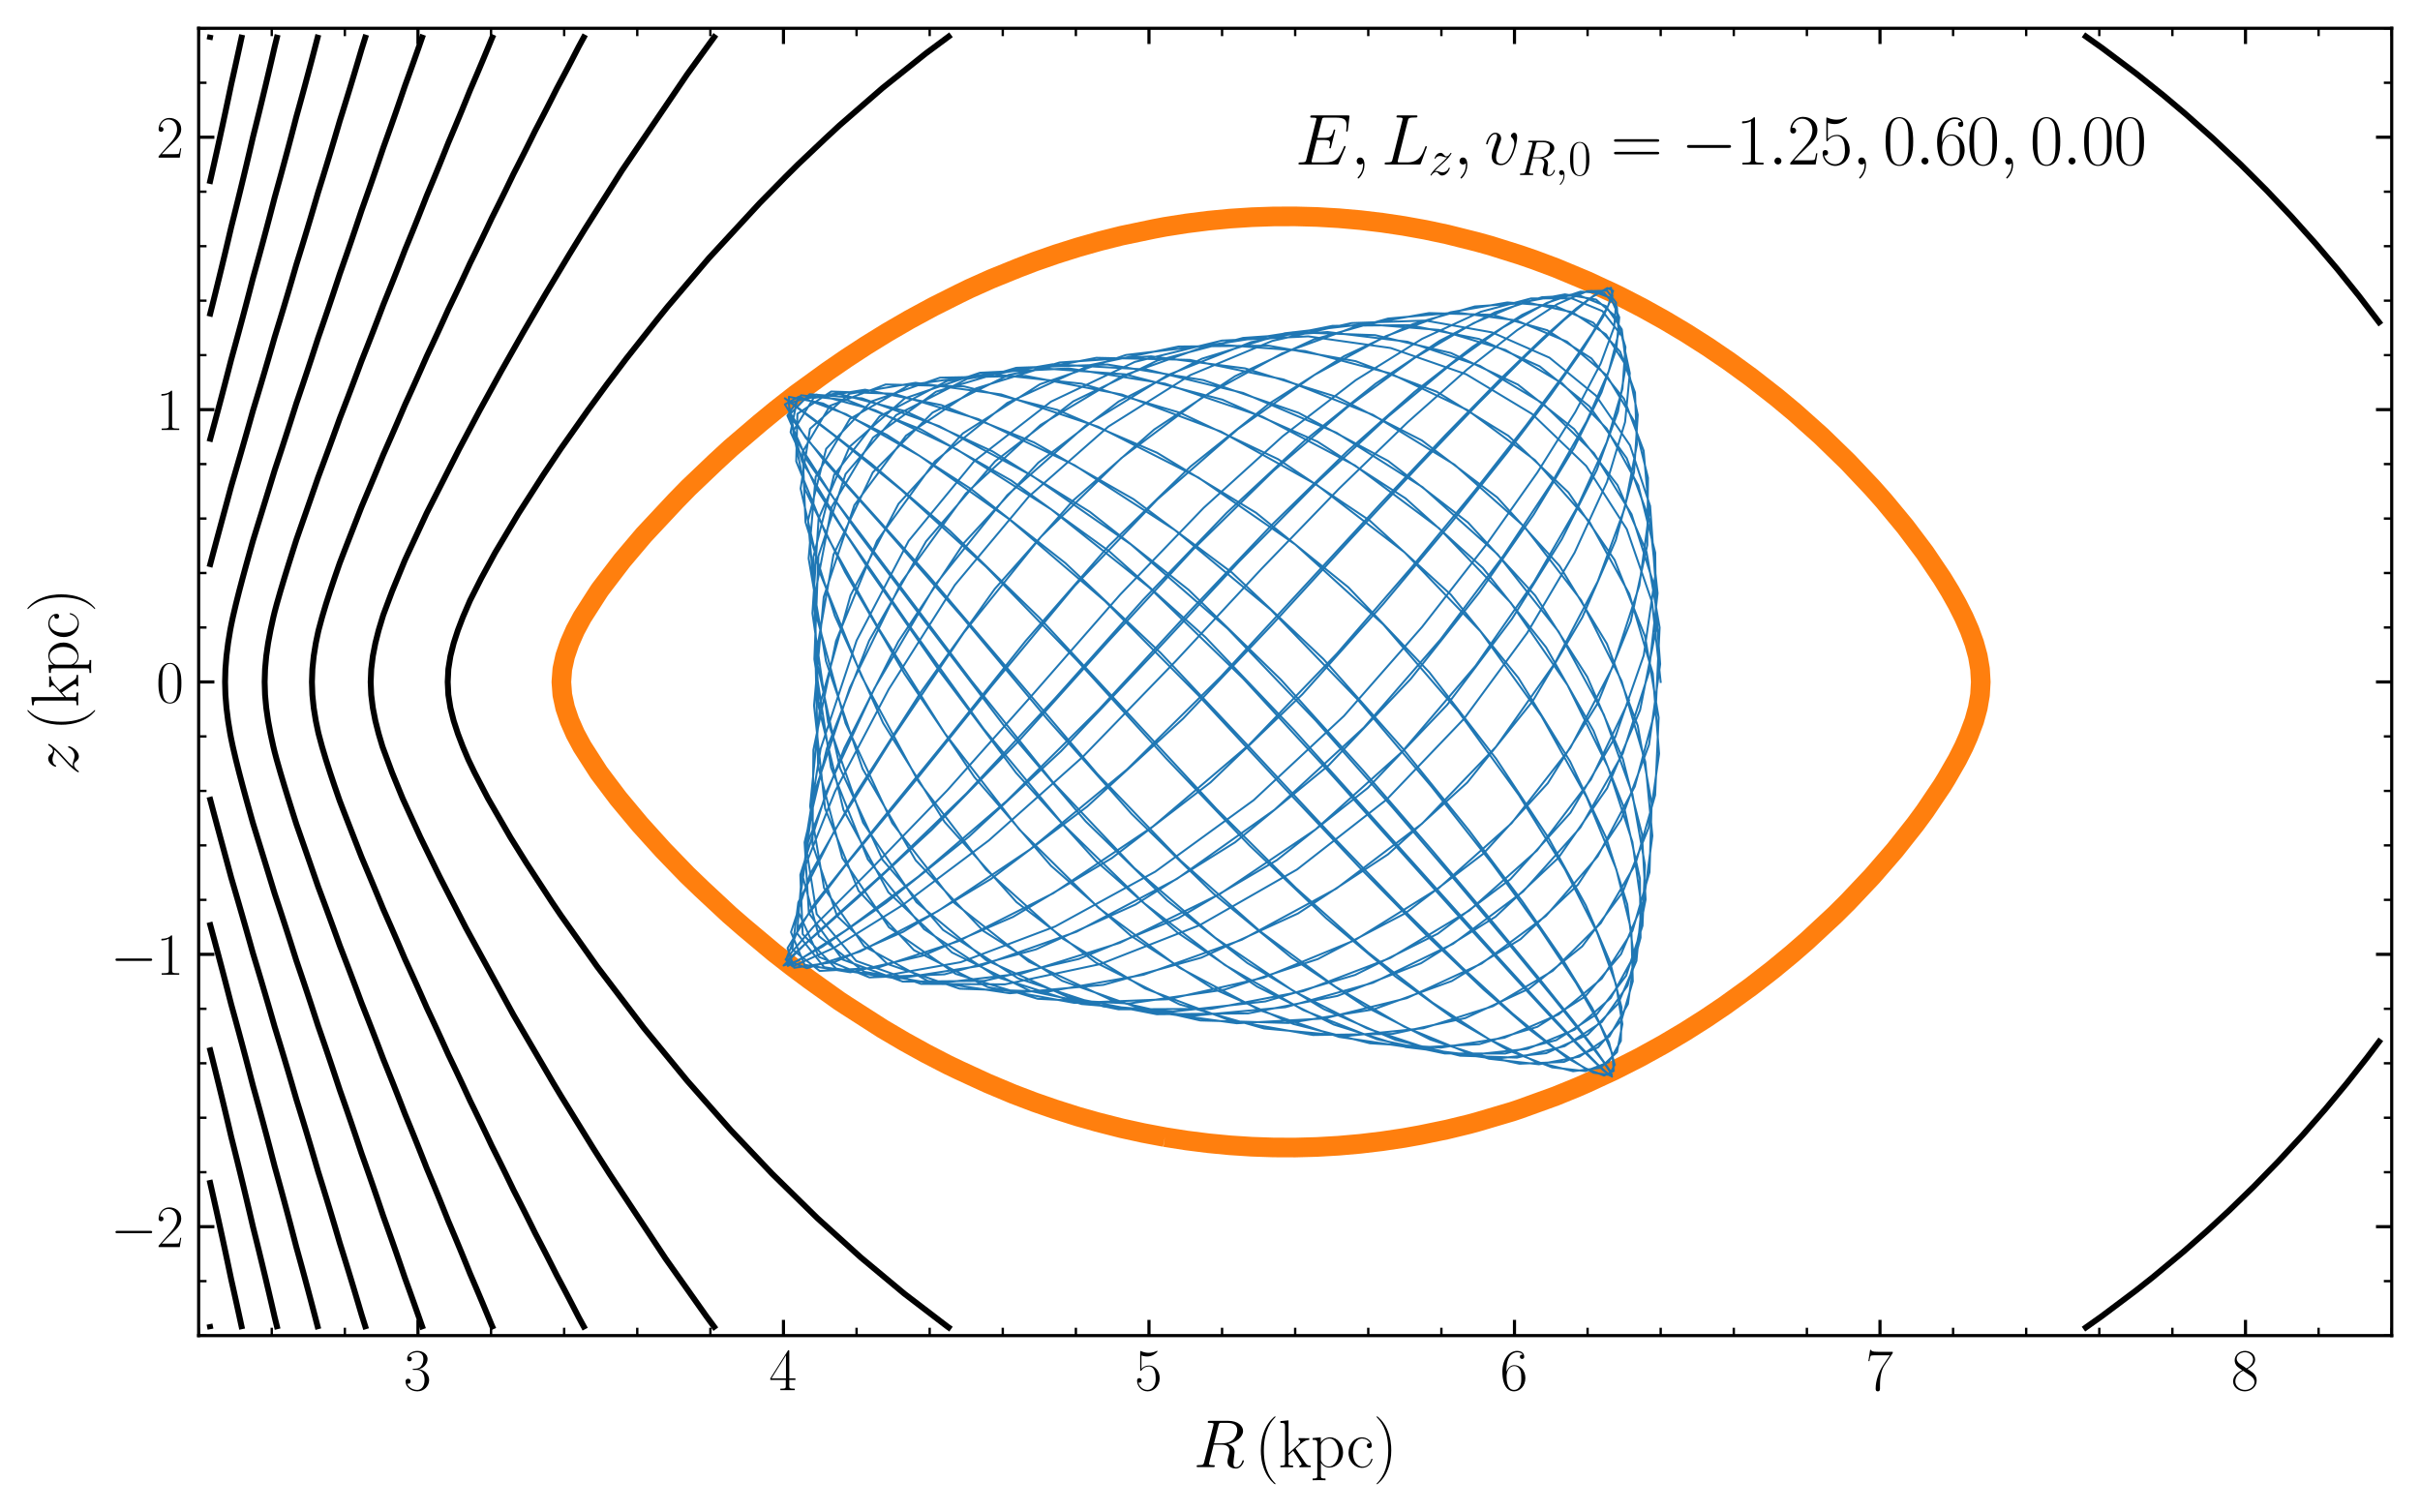 <?xml version="1.0" encoding="utf-8" standalone="no"?>
<!DOCTYPE svg PUBLIC "-//W3C//DTD SVG 1.1//EN"
  "http://www.w3.org/Graphics/SVG/1.1/DTD/svg11.dtd">
<svg xmlns:xlink="http://www.w3.org/1999/xlink" width="615.746pt" height="384.731pt" viewBox="0 0 615.746 384.731" xmlns="http://www.w3.org/2000/svg" version="1.1">
 <defs>
  <style type="text/css">*{stroke-linejoin: round; stroke-linecap: butt}</style>
 </defs>
 <g id="figure_1">
  <g id="patch_1">
   <path d="M 0 384.731 
L 615.746 384.731 
L 615.746 0 
L 0 0 
z
" style="fill: #ffffff"/>
  </g>
  <g id="axes_1">
   <g id="patch_2">
    <path d="M 50.546 339.84 
L 608.546 339.84 
L 608.546 7.2 
L 50.546 7.2 
z
" style="fill: #ffffff"/>
   </g>
   <g id="matplotlib.axis_1">
    <g id="xtick_1">
     <g id="line2d_1">
      <defs>
       <path id="m4a3114f204" d="M 0 0 
L 0 -4 
" style="stroke: #000000; stroke-width: 0.8"/>
      </defs>
      <g>
       <use xlink:href="#m4a3114f204" x="106.346" y="339.84" style="stroke: #000000; stroke-width: 0.8"/>
      </g>
     </g>
     <g id="line2d_2">
      <defs>
       <path id="m8bbd5d5572" d="M 0 0 
L 0 4 
" style="stroke: #000000; stroke-width: 0.8"/>
      </defs>
      <g>
       <use xlink:href="#m8bbd5d5572" x="106.346" y="7.2" style="stroke: #000000; stroke-width: 0.8"/>
      </g>
     </g>
     <g id="text_1">
      <!-- $\mathdefault{3}$ -->
      <g transform="translate(102.688 353.718) scale(0.15 -0.15)">
       <defs>
        <path id="CMR17-33" d="M 1414 2157 
C 1984 2157 2234 1662 2234 1090 
C 2234 320 1824 25 1453 25 
C 1114 25 563 194 390 693 
C 422 680 454 680 486 680 
C 640 680 755 782 755 948 
C 755 1133 614 1216 486 1216 
C 378 1216 211 1165 211 926 
C 211 335 787 -128 1466 -128 
C 2176 -128 2720 430 2720 1085 
C 2720 1707 2208 2157 1600 2227 
C 2086 2328 2554 2756 2554 3329 
C 2554 3820 2048 4179 1472 4179 
C 890 4179 378 3829 378 3329 
C 378 3110 544 3072 627 3072 
C 762 3072 877 3155 877 3321 
C 877 3486 762 3569 627 3569 
C 602 3569 570 3569 544 3557 
C 730 3959 1235 4032 1459 4032 
C 1683 4032 2106 3925 2106 3320 
C 2106 3143 2080 2828 1862 2550 
C 1670 2304 1453 2304 1242 2284 
C 1210 2284 1062 2269 1037 2269 
C 992 2263 966 2257 966 2208 
C 966 2163 973 2157 1101 2157 
L 1414 2157 
z
" transform="scale(0.016)"/>
       </defs>
       <use xlink:href="#CMR17-33" transform="scale(0.996)"/>
      </g>
     </g>
    </g>
    <g id="xtick_2">
     <g id="line2d_3">
      <g>
       <use xlink:href="#m4a3114f204" x="199.346" y="339.84" style="stroke: #000000; stroke-width: 0.8"/>
      </g>
     </g>
     <g id="line2d_4">
      <g>
       <use xlink:href="#m8bbd5d5572" x="199.346" y="7.2" style="stroke: #000000; stroke-width: 0.8"/>
      </g>
     </g>
     <g id="text_2">
      <!-- $\mathdefault{4}$ -->
      <g transform="translate(195.688 353.718) scale(0.15 -0.15)">
       <defs>
        <path id="CMR17-34" d="M 2150 4122 
C 2150 4256 2144 4256 2029 4256 
L 128 1254 
L 128 1088 
L 1779 1088 
L 1779 457 
C 1779 224 1766 160 1318 160 
L 1197 160 
L 1197 0 
C 1402 0 1747 0 1965 0 
C 2182 0 2528 0 2733 0 
L 2733 160 
L 2611 160 
C 2163 160 2150 224 2150 457 
L 2150 1088 
L 2803 1088 
L 2803 1254 
L 2150 1254 
L 2150 4122 
z
M 1798 3703 
L 1798 1254 
L 256 1254 
L 1798 3703 
z
" transform="scale(0.016)"/>
       </defs>
       <use xlink:href="#CMR17-34" transform="scale(0.996)"/>
      </g>
     </g>
    </g>
    <g id="xtick_3">
     <g id="line2d_5">
      <g>
       <use xlink:href="#m4a3114f204" x="292.346" y="339.84" style="stroke: #000000; stroke-width: 0.8"/>
      </g>
     </g>
     <g id="line2d_6">
      <g>
       <use xlink:href="#m8bbd5d5572" x="292.346" y="7.2" style="stroke: #000000; stroke-width: 0.8"/>
      </g>
     </g>
     <g id="text_3">
      <!-- $\mathdefault{5}$ -->
      <g transform="translate(288.688 353.718) scale(0.15 -0.15)">
       <defs>
        <path id="CMR17-35" d="M 730 3692 
C 794 3666 1056 3584 1325 3584 
C 1920 3584 2246 3911 2432 4100 
C 2432 4157 2432 4192 2394 4192 
C 2387 4192 2374 4192 2323 4163 
C 2099 4058 1837 3973 1517 3973 
C 1325 3973 1037 3999 723 4139 
C 653 4171 640 4171 634 4171 
C 602 4171 595 4164 595 4037 
L 595 2203 
C 595 2089 595 2057 659 2057 
C 691 2057 704 2070 736 2114 
C 941 2401 1222 2522 1542 2522 
C 1766 2522 2246 2382 2246 1289 
C 2246 1085 2246 715 2054 421 
C 1894 159 1645 25 1370 25 
C 947 25 518 320 403 814 
C 429 807 480 795 506 795 
C 589 795 749 840 749 1038 
C 749 1210 627 1280 506 1280 
C 358 1280 262 1190 262 1011 
C 262 454 704 -128 1382 -128 
C 2042 -128 2669 440 2669 1264 
C 2669 2030 2170 2624 1549 2624 
C 1222 2624 947 2503 730 2274 
L 730 3692 
z
" transform="scale(0.016)"/>
       </defs>
       <use xlink:href="#CMR17-35" transform="scale(0.996)"/>
      </g>
     </g>
    </g>
    <g id="xtick_4">
     <g id="line2d_7">
      <g>
       <use xlink:href="#m4a3114f204" x="385.346" y="339.84" style="stroke: #000000; stroke-width: 0.8"/>
      </g>
     </g>
     <g id="line2d_8">
      <g>
       <use xlink:href="#m8bbd5d5572" x="385.346" y="7.2" style="stroke: #000000; stroke-width: 0.8"/>
      </g>
     </g>
     <g id="text_4">
      <!-- $\mathdefault{6}$ -->
      <g transform="translate(381.688 353.718) scale(0.15 -0.15)">
       <defs>
        <path id="CMR17-36" d="M 678 2176 
C 678 3690 1395 4032 1811 4032 
C 1946 4032 2272 4009 2400 3776 
C 2298 3776 2106 3776 2106 3553 
C 2106 3381 2246 3323 2336 3323 
C 2394 3323 2566 3348 2566 3560 
C 2566 3954 2246 4179 1805 4179 
C 1043 4179 243 3390 243 1984 
C 243 253 966 -128 1478 -128 
C 2099 -128 2688 427 2688 1283 
C 2688 2081 2170 2662 1517 2662 
C 1126 2662 838 2407 678 1960 
L 678 2176 
z
M 1478 25 
C 691 25 691 1200 691 1436 
C 691 1896 909 2560 1504 2560 
C 1613 2560 1926 2560 2138 2120 
C 2253 1870 2253 1609 2253 1289 
C 2253 944 2253 690 2118 434 
C 1978 171 1773 25 1478 25 
z
" transform="scale(0.016)"/>
       </defs>
       <use xlink:href="#CMR17-36" transform="scale(0.996)"/>
      </g>
     </g>
    </g>
    <g id="xtick_5">
     <g id="line2d_9">
      <g>
       <use xlink:href="#m4a3114f204" x="478.346" y="339.84" style="stroke: #000000; stroke-width: 0.8"/>
      </g>
     </g>
     <g id="line2d_10">
      <g>
       <use xlink:href="#m8bbd5d5572" x="478.346" y="7.2" style="stroke: #000000; stroke-width: 0.8"/>
      </g>
     </g>
     <g id="text_5">
      <!-- $\mathdefault{7}$ -->
      <g transform="translate(474.688 353.718) scale(0.15 -0.15)">
       <defs>
        <path id="CMR17-37" d="M 2886 3941 
L 2886 4081 
L 1382 4081 
C 634 4081 621 4165 595 4288 
L 480 4288 
L 294 3094 
L 410 3094 
C 429 3215 474 3540 550 3661 
C 589 3712 1062 3712 1171 3712 
L 2579 3712 
L 1869 2661 
C 1395 1954 1069 999 1069 165 
C 1069 89 1069 -128 1299 -128 
C 1530 -128 1530 89 1530 171 
L 1530 465 
C 1530 1508 1709 2196 2003 2636 
L 2886 3941 
z
" transform="scale(0.016)"/>
       </defs>
       <use xlink:href="#CMR17-37" transform="scale(0.996)"/>
      </g>
     </g>
    </g>
    <g id="xtick_6">
     <g id="line2d_11">
      <g>
       <use xlink:href="#m4a3114f204" x="571.346" y="339.84" style="stroke: #000000; stroke-width: 0.8"/>
      </g>
     </g>
     <g id="line2d_12">
      <g>
       <use xlink:href="#m8bbd5d5572" x="571.346" y="7.2" style="stroke: #000000; stroke-width: 0.8"/>
      </g>
     </g>
     <g id="text_6">
      <!-- $\mathdefault{8}$ -->
      <g transform="translate(567.688 353.718) scale(0.15 -0.15)">
       <defs>
        <path id="CMR17-38" d="M 1741 2264 
C 2144 2467 2554 2773 2554 3263 
C 2554 3841 1990 4179 1472 4179 
C 890 4179 378 3759 378 3180 
C 378 3021 416 2747 666 2505 
C 730 2442 998 2251 1171 2130 
C 883 1983 211 1634 211 934 
C 211 279 838 -128 1459 -128 
C 2144 -128 2720 362 2720 1010 
C 2720 1590 2330 1857 2074 2029 
L 1741 2264 
z
M 902 2822 
C 851 2854 595 3051 595 3351 
C 595 3739 998 4032 1459 4032 
C 1965 4032 2336 3676 2336 3262 
C 2336 2669 1670 2331 1638 2331 
C 1632 2331 1626 2331 1574 2370 
L 902 2822 
z
M 2080 1519 
C 2176 1449 2483 1240 2483 851 
C 2483 381 2010 25 1472 25 
C 890 25 448 438 448 940 
C 448 1443 838 1862 1280 2060 
L 2080 1519 
z
" transform="scale(0.016)"/>
       </defs>
       <use xlink:href="#CMR17-38" transform="scale(0.996)"/>
      </g>
     </g>
    </g>
    <g id="xtick_7">
     <g id="line2d_13">
      <defs>
       <path id="m1f5c77fe3a" d="M 0 0 
L 0 -2 
" style="stroke: #000000; stroke-width: 0.6"/>
      </defs>
      <g>
       <use xlink:href="#m1f5c77fe3a" x="50.546" y="339.84" style="stroke: #000000; stroke-width: 0.6"/>
      </g>
     </g>
     <g id="line2d_14">
      <defs>
       <path id="m99b3b8b3e6" d="M 0 0 
L 0 2 
" style="stroke: #000000; stroke-width: 0.6"/>
      </defs>
      <g>
       <use xlink:href="#m99b3b8b3e6" x="50.546" y="7.2" style="stroke: #000000; stroke-width: 0.6"/>
      </g>
     </g>
    </g>
    <g id="xtick_8">
     <g id="line2d_15">
      <g>
       <use xlink:href="#m1f5c77fe3a" x="69.146" y="339.84" style="stroke: #000000; stroke-width: 0.6"/>
      </g>
     </g>
     <g id="line2d_16">
      <g>
       <use xlink:href="#m99b3b8b3e6" x="69.146" y="7.2" style="stroke: #000000; stroke-width: 0.6"/>
      </g>
     </g>
    </g>
    <g id="xtick_9">
     <g id="line2d_17">
      <g>
       <use xlink:href="#m1f5c77fe3a" x="87.746" y="339.84" style="stroke: #000000; stroke-width: 0.6"/>
      </g>
     </g>
     <g id="line2d_18">
      <g>
       <use xlink:href="#m99b3b8b3e6" x="87.746" y="7.2" style="stroke: #000000; stroke-width: 0.6"/>
      </g>
     </g>
    </g>
    <g id="xtick_10">
     <g id="line2d_19">
      <g>
       <use xlink:href="#m1f5c77fe3a" x="124.946" y="339.84" style="stroke: #000000; stroke-width: 0.6"/>
      </g>
     </g>
     <g id="line2d_20">
      <g>
       <use xlink:href="#m99b3b8b3e6" x="124.946" y="7.2" style="stroke: #000000; stroke-width: 0.6"/>
      </g>
     </g>
    </g>
    <g id="xtick_11">
     <g id="line2d_21">
      <g>
       <use xlink:href="#m1f5c77fe3a" x="143.546" y="339.84" style="stroke: #000000; stroke-width: 0.6"/>
      </g>
     </g>
     <g id="line2d_22">
      <g>
       <use xlink:href="#m99b3b8b3e6" x="143.546" y="7.2" style="stroke: #000000; stroke-width: 0.6"/>
      </g>
     </g>
    </g>
    <g id="xtick_12">
     <g id="line2d_23">
      <g>
       <use xlink:href="#m1f5c77fe3a" x="162.146" y="339.84" style="stroke: #000000; stroke-width: 0.6"/>
      </g>
     </g>
     <g id="line2d_24">
      <g>
       <use xlink:href="#m99b3b8b3e6" x="162.146" y="7.2" style="stroke: #000000; stroke-width: 0.6"/>
      </g>
     </g>
    </g>
    <g id="xtick_13">
     <g id="line2d_25">
      <g>
       <use xlink:href="#m1f5c77fe3a" x="180.746" y="339.84" style="stroke: #000000; stroke-width: 0.6"/>
      </g>
     </g>
     <g id="line2d_26">
      <g>
       <use xlink:href="#m99b3b8b3e6" x="180.746" y="7.2" style="stroke: #000000; stroke-width: 0.6"/>
      </g>
     </g>
    </g>
    <g id="xtick_14">
     <g id="line2d_27">
      <g>
       <use xlink:href="#m1f5c77fe3a" x="217.946" y="339.84" style="stroke: #000000; stroke-width: 0.6"/>
      </g>
     </g>
     <g id="line2d_28">
      <g>
       <use xlink:href="#m99b3b8b3e6" x="217.946" y="7.2" style="stroke: #000000; stroke-width: 0.6"/>
      </g>
     </g>
    </g>
    <g id="xtick_15">
     <g id="line2d_29">
      <g>
       <use xlink:href="#m1f5c77fe3a" x="236.546" y="339.84" style="stroke: #000000; stroke-width: 0.6"/>
      </g>
     </g>
     <g id="line2d_30">
      <g>
       <use xlink:href="#m99b3b8b3e6" x="236.546" y="7.2" style="stroke: #000000; stroke-width: 0.6"/>
      </g>
     </g>
    </g>
    <g id="xtick_16">
     <g id="line2d_31">
      <g>
       <use xlink:href="#m1f5c77fe3a" x="255.146" y="339.84" style="stroke: #000000; stroke-width: 0.6"/>
      </g>
     </g>
     <g id="line2d_32">
      <g>
       <use xlink:href="#m99b3b8b3e6" x="255.146" y="7.2" style="stroke: #000000; stroke-width: 0.6"/>
      </g>
     </g>
    </g>
    <g id="xtick_17">
     <g id="line2d_33">
      <g>
       <use xlink:href="#m1f5c77fe3a" x="273.746" y="339.84" style="stroke: #000000; stroke-width: 0.6"/>
      </g>
     </g>
     <g id="line2d_34">
      <g>
       <use xlink:href="#m99b3b8b3e6" x="273.746" y="7.2" style="stroke: #000000; stroke-width: 0.6"/>
      </g>
     </g>
    </g>
    <g id="xtick_18">
     <g id="line2d_35">
      <g>
       <use xlink:href="#m1f5c77fe3a" x="310.946" y="339.84" style="stroke: #000000; stroke-width: 0.6"/>
      </g>
     </g>
     <g id="line2d_36">
      <g>
       <use xlink:href="#m99b3b8b3e6" x="310.946" y="7.2" style="stroke: #000000; stroke-width: 0.6"/>
      </g>
     </g>
    </g>
    <g id="xtick_19">
     <g id="line2d_37">
      <g>
       <use xlink:href="#m1f5c77fe3a" x="329.546" y="339.84" style="stroke: #000000; stroke-width: 0.6"/>
      </g>
     </g>
     <g id="line2d_38">
      <g>
       <use xlink:href="#m99b3b8b3e6" x="329.546" y="7.2" style="stroke: #000000; stroke-width: 0.6"/>
      </g>
     </g>
    </g>
    <g id="xtick_20">
     <g id="line2d_39">
      <g>
       <use xlink:href="#m1f5c77fe3a" x="348.146" y="339.84" style="stroke: #000000; stroke-width: 0.6"/>
      </g>
     </g>
     <g id="line2d_40">
      <g>
       <use xlink:href="#m99b3b8b3e6" x="348.146" y="7.2" style="stroke: #000000; stroke-width: 0.6"/>
      </g>
     </g>
    </g>
    <g id="xtick_21">
     <g id="line2d_41">
      <g>
       <use xlink:href="#m1f5c77fe3a" x="366.746" y="339.84" style="stroke: #000000; stroke-width: 0.6"/>
      </g>
     </g>
     <g id="line2d_42">
      <g>
       <use xlink:href="#m99b3b8b3e6" x="366.746" y="7.2" style="stroke: #000000; stroke-width: 0.6"/>
      </g>
     </g>
    </g>
    <g id="xtick_22">
     <g id="line2d_43">
      <g>
       <use xlink:href="#m1f5c77fe3a" x="403.946" y="339.84" style="stroke: #000000; stroke-width: 0.6"/>
      </g>
     </g>
     <g id="line2d_44">
      <g>
       <use xlink:href="#m99b3b8b3e6" x="403.946" y="7.2" style="stroke: #000000; stroke-width: 0.6"/>
      </g>
     </g>
    </g>
    <g id="xtick_23">
     <g id="line2d_45">
      <g>
       <use xlink:href="#m1f5c77fe3a" x="422.546" y="339.84" style="stroke: #000000; stroke-width: 0.6"/>
      </g>
     </g>
     <g id="line2d_46">
      <g>
       <use xlink:href="#m99b3b8b3e6" x="422.546" y="7.2" style="stroke: #000000; stroke-width: 0.6"/>
      </g>
     </g>
    </g>
    <g id="xtick_24">
     <g id="line2d_47">
      <g>
       <use xlink:href="#m1f5c77fe3a" x="441.146" y="339.84" style="stroke: #000000; stroke-width: 0.6"/>
      </g>
     </g>
     <g id="line2d_48">
      <g>
       <use xlink:href="#m99b3b8b3e6" x="441.146" y="7.2" style="stroke: #000000; stroke-width: 0.6"/>
      </g>
     </g>
    </g>
    <g id="xtick_25">
     <g id="line2d_49">
      <g>
       <use xlink:href="#m1f5c77fe3a" x="459.746" y="339.84" style="stroke: #000000; stroke-width: 0.6"/>
      </g>
     </g>
     <g id="line2d_50">
      <g>
       <use xlink:href="#m99b3b8b3e6" x="459.746" y="7.2" style="stroke: #000000; stroke-width: 0.6"/>
      </g>
     </g>
    </g>
    <g id="xtick_26">
     <g id="line2d_51">
      <g>
       <use xlink:href="#m1f5c77fe3a" x="496.946" y="339.84" style="stroke: #000000; stroke-width: 0.6"/>
      </g>
     </g>
     <g id="line2d_52">
      <g>
       <use xlink:href="#m99b3b8b3e6" x="496.946" y="7.2" style="stroke: #000000; stroke-width: 0.6"/>
      </g>
     </g>
    </g>
    <g id="xtick_27">
     <g id="line2d_53">
      <g>
       <use xlink:href="#m1f5c77fe3a" x="515.546" y="339.84" style="stroke: #000000; stroke-width: 0.6"/>
      </g>
     </g>
     <g id="line2d_54">
      <g>
       <use xlink:href="#m99b3b8b3e6" x="515.546" y="7.2" style="stroke: #000000; stroke-width: 0.6"/>
      </g>
     </g>
    </g>
    <g id="xtick_28">
     <g id="line2d_55">
      <g>
       <use xlink:href="#m1f5c77fe3a" x="534.146" y="339.84" style="stroke: #000000; stroke-width: 0.6"/>
      </g>
     </g>
     <g id="line2d_56">
      <g>
       <use xlink:href="#m99b3b8b3e6" x="534.146" y="7.2" style="stroke: #000000; stroke-width: 0.6"/>
      </g>
     </g>
    </g>
    <g id="xtick_29">
     <g id="line2d_57">
      <g>
       <use xlink:href="#m1f5c77fe3a" x="552.746" y="339.84" style="stroke: #000000; stroke-width: 0.6"/>
      </g>
     </g>
     <g id="line2d_58">
      <g>
       <use xlink:href="#m99b3b8b3e6" x="552.746" y="7.2" style="stroke: #000000; stroke-width: 0.6"/>
      </g>
     </g>
    </g>
    <g id="xtick_30">
     <g id="line2d_59">
      <g>
       <use xlink:href="#m1f5c77fe3a" x="589.946" y="339.84" style="stroke: #000000; stroke-width: 0.6"/>
      </g>
     </g>
     <g id="line2d_60">
      <g>
       <use xlink:href="#m99b3b8b3e6" x="589.946" y="7.2" style="stroke: #000000; stroke-width: 0.6"/>
      </g>
     </g>
    </g>
    <g id="xtick_31">
     <g id="line2d_61">
      <g>
       <use xlink:href="#m1f5c77fe3a" x="608.546" y="339.84" style="stroke: #000000; stroke-width: 0.6"/>
      </g>
     </g>
     <g id="line2d_62">
      <g>
       <use xlink:href="#m99b3b8b3e6" x="608.546" y="7.2" style="stroke: #000000; stroke-width: 0.6"/>
      </g>
     </g>
    </g>
    <g id="text_7">
     <!-- $R\,(\mathrm{kpc})$ -->
     <g transform="translate(303.663 373.311) scale(0.17 -0.17)">
      <defs>
       <path id="CMMI12-52" d="M 2355 3924 
C 2413 4160 2438 4160 2688 4160 
L 3149 4160 
C 3699 4160 4109 3995 4109 3499 
C 4109 3175 3942 2240 2656 2240 
L 1933 2240 
L 2355 3924 
z
M 3245 2169 
C 4038 2341 4659 2851 4659 3398 
C 4659 3894 4154 4352 3264 4352 
L 1530 4352 
C 1402 4352 1344 4352 1344 4226 
C 1344 4160 1389 4160 1510 4160 
C 1894 4160 1894 4112 1894 4045 
C 1894 4033 1894 3994 1869 3899 
L 1005 479 
C 947 256 934 192 493 192 
C 346 192 301 192 301 71 
C 301 7 371 7 390 7 
C 506 7 640 7 762 7 
L 1517 7 
C 1632 7 1766 7 1882 7 
C 1933 7 2003 7 2003 128 
C 2003 192 1946 192 1850 192 
C 1459 192 1459 243 1459 306 
C 1459 313 1459 357 1472 407 
L 1901 2112 
L 2669 2112 
C 3277 2112 3392 1731 3392 1522 
C 3392 1427 3328 1179 3283 1014 
C 3213 723 3194 652 3194 532 
C 3194 82 3565 -128 3994 -128 
C 4512 -128 4736 501 4736 591 
C 4736 635 4704 654 4666 654 
C 4614 654 4602 616 4589 565 
C 4435 114 4173 0 4013 0 
C 3853 0 3750 70 3750 356 
C 3750 509 3827 1088 3834 1120 
C 3866 1355 3866 1380 3866 1432 
C 3866 1896 3488 2093 3245 2169 
z
" transform="scale(0.016)"/>
       <path id="CMR17-28" d="M 1958 -1561 
C 1958 -1555 1958 -1542 1939 -1523 
C 1645 -1224 858 -407 858 1581 
C 858 3569 1632 4379 1946 4697 
C 1946 4704 1958 4717 1958 4736 
C 1958 4755 1939 4768 1914 4768 
C 1843 4768 1299 4296 986 3594 
C 666 2887 576 2199 576 1588 
C 576 1128 621 351 1005 -471 
C 1312 -1135 1837 -1600 1914 -1600 
C 1946 -1600 1958 -1587 1958 -1561 
z
" transform="scale(0.016)"/>
       <path id="CMR17-6b" d="M 1670 1673 
C 1664 1686 1632 1724 1632 1743 
C 1632 1756 2086 2171 2144 2222 
C 2509 2528 2739 2560 2906 2560 
L 2906 2733 
C 2867 2733 2854 2733 2848 2720 
L 2534 2720 
C 2355 2720 2080 2720 1907 2733 
L 1907 2566 
C 1997 2559 2061 2508 2061 2419 
C 2061 2291 1933 2170 1926 2170 
L 960 1289 
L 960 4396 
L 198 4326 
L 198 4160 
C 576 4160 634 4122 634 3817 
L 634 426 
C 634 184 608 153 198 153 
L 198 -13 
C 352 0 634 0 794 0 
C 954 0 1235 0 1389 -13 
L 1389 153 
C 979 153 954 178 954 428 
L 954 1130 
L 1395 1532 
L 2042 574 
C 2118 459 2182 369 2182 286 
C 2182 172 2067 153 1990 153 
L 1990 -13 
C 2144 0 2419 0 2579 0 
C 2694 0 2931 0 3040 0 
L 3040 153 
C 2739 153 2669 210 2477 491 
L 1670 1673 
z
" transform="scale(0.016)"/>
       <path id="CMR17-70" d="M 1408 -1063 
C 998 -1063 973 -1037 973 -789 
L 973 402 
C 1158 134 1427 -38 1766 -38 
C 2406 -38 3053 523 3053 1388 
C 3053 2191 2496 2802 1837 2802 
C 1453 2802 1139 2592 960 2338 
L 960 2802 
L 198 2732 
L 198 2567 
C 576 2567 634 2528 634 2223 
L 634 -789 
C 634 -1031 608 -1063 198 -1063 
L 198 -1228 
C 352 -1216 634 -1216 800 -1216 
C 966 -1216 1254 -1216 1408 -1228 
L 1408 -1063 
z
M 973 2012 
C 973 2102 973 2235 1222 2471 
C 1254 2497 1472 2688 1792 2688 
C 2259 2688 2643 2108 2643 1382 
C 2643 656 2234 64 1728 64 
C 1498 64 1248 172 1056 472 
C 973 612 973 650 973 752 
L 973 2012 
z
" transform="scale(0.016)"/>
       <path id="CMR17-63" d="M 2234 2240 
C 2112 2240 1933 2240 1933 2017 
C 1933 1838 2080 1787 2163 1787 
C 2208 1787 2394 1807 2394 2024 
C 2394 2467 1958 2803 1466 2803 
C 787 2803 211 2178 211 1363 
C 211 516 813 -64 1466 -64 
C 2259 -64 2458 677 2458 748 
C 2458 774 2451 793 2406 793 
C 2362 793 2355 787 2330 703 
C 2163 180 1798 51 1523 51 
C 1114 51 621 427 621 1369 
C 621 2338 1094 2688 1472 2688 
C 1722 2688 2093 2573 2234 2240 
z
" transform="scale(0.016)"/>
       <path id="CMR17-29" d="M 1683 1581 
C 1683 2040 1638 2817 1254 3639 
C 947 4303 422 4768 346 4768 
C 326 4768 301 4761 301 4729 
C 301 4717 307 4710 314 4697 
C 621 4378 1402 3568 1402 1584 
C 1402 -407 627 -1217 314 -1537 
C 307 -1549 301 -1556 301 -1568 
C 301 -1600 326 -1600 346 -1600 
C 416 -1600 960 -1128 1274 -426 
C 1594 281 1683 969 1683 1581 
z
" transform="scale(0.016)"/>
      </defs>
      <use xlink:href="#CMMI12-52" transform="scale(0.996)"/>
      <use xlink:href="#CMR17-28" transform="translate(91.675 0) scale(0.996)"/>
      <use xlink:href="#CMR17-6b" transform="translate(126.956 0) scale(0.996)"/>
      <use xlink:href="#CMR17-70" transform="translate(175.249 0) scale(0.996)"/>
      <use xlink:href="#CMR17-63" transform="translate(228.747 0) scale(0.996)"/>
      <use xlink:href="#CMR17-29" transform="translate(269.233 0) scale(0.996)"/>
     </g>
    </g>
   </g>
   <g id="matplotlib.axis_2">
    <g id="ytick_1">
     <g id="line2d_63">
      <defs>
       <path id="m8ec1c4d9a2" d="M 0 0 
L 4 0 
" style="stroke: #000000; stroke-width: 0.8"/>
      </defs>
      <g>
       <use xlink:href="#m8ec1c4d9a2" x="50.546" y="312.12" style="stroke: #000000; stroke-width: 0.8"/>
      </g>
     </g>
     <g id="line2d_64">
      <defs>
       <path id="m265b3c50ac" d="M 0 0 
L -4 0 
" style="stroke: #000000; stroke-width: 0.8"/>
      </defs>
      <g>
       <use xlink:href="#m265b3c50ac" x="608.546" y="312.12" style="stroke: #000000; stroke-width: 0.8"/>
      </g>
     </g>
     <g id="text_8">
      <!-- $\mathdefault{−2}$ -->
      <g transform="translate(28.107 317.309) scale(0.15 -0.15)">
       <defs>
        <path id="CMSY10-0" d="M 4218 1472 
C 4326 1472 4442 1472 4442 1600 
C 4442 1728 4326 1728 4218 1728 
L 755 1728 
C 646 1728 531 1728 531 1600 
C 531 1472 646 1472 755 1472 
L 4218 1472 
z
" transform="scale(0.016)"/>
        <path id="CMR17-32" d="M 2669 989 
L 2554 989 
C 2490 536 2438 459 2413 420 
C 2381 369 1920 369 1830 369 
L 602 369 
C 832 619 1280 1072 1824 1597 
C 2214 1967 2669 2402 2669 3035 
C 2669 3790 2067 4224 1395 4224 
C 691 4224 262 3604 262 3030 
C 262 2780 448 2748 525 2748 
C 589 2748 781 2787 781 3010 
C 781 3207 614 3264 525 3264 
C 486 3264 448 3258 422 3245 
C 544 3790 915 4058 1306 4058 
C 1862 4058 2227 3617 2227 3035 
C 2227 2479 1901 2000 1536 1584 
L 262 146 
L 262 0 
L 2515 0 
L 2669 989 
z
" transform="scale(0.016)"/>
       </defs>
       <use xlink:href="#CMSY10-0" transform="scale(0.996)"/>
       <use xlink:href="#CMR17-32" transform="translate(77.487 0) scale(0.996)"/>
      </g>
     </g>
    </g>
    <g id="ytick_2">
     <g id="line2d_65">
      <g>
       <use xlink:href="#m8ec1c4d9a2" x="50.546" y="242.82" style="stroke: #000000; stroke-width: 0.8"/>
      </g>
     </g>
     <g id="line2d_66">
      <g>
       <use xlink:href="#m265b3c50ac" x="608.546" y="242.82" style="stroke: #000000; stroke-width: 0.8"/>
      </g>
     </g>
     <g id="text_9">
      <!-- $\mathdefault{−1}$ -->
      <g transform="translate(28.107 248.009) scale(0.15 -0.15)">
       <defs>
        <path id="CMR17-31" d="M 1702 4058 
C 1702 4192 1696 4192 1606 4192 
C 1357 3916 979 3827 621 3827 
C 602 3827 570 3827 563 3808 
C 557 3795 557 3782 557 3648 
C 755 3648 1088 3686 1344 3839 
L 1344 461 
C 1344 236 1331 160 781 160 
L 589 160 
L 589 0 
C 896 0 1216 0 1523 0 
C 1830 0 2150 0 2458 0 
L 2458 160 
L 2266 160 
C 1715 160 1702 230 1702 458 
L 1702 4058 
z
" transform="scale(0.016)"/>
       </defs>
       <use xlink:href="#CMSY10-0" transform="scale(0.996)"/>
       <use xlink:href="#CMR17-31" transform="translate(77.487 0) scale(0.996)"/>
      </g>
     </g>
    </g>
    <g id="ytick_3">
     <g id="line2d_67">
      <g>
       <use xlink:href="#m8ec1c4d9a2" x="50.546" y="173.52" style="stroke: #000000; stroke-width: 0.8"/>
      </g>
     </g>
     <g id="line2d_68">
      <g>
       <use xlink:href="#m265b3c50ac" x="608.546" y="173.52" style="stroke: #000000; stroke-width: 0.8"/>
      </g>
     </g>
     <g id="text_10">
      <!-- $\mathdefault{0}$ -->
      <g transform="translate(39.73 178.709) scale(0.15 -0.15)">
       <defs>
        <path id="CMR17-30" d="M 2688 2025 
C 2688 2416 2682 3080 2413 3591 
C 2176 4039 1798 4198 1466 4198 
C 1158 4198 768 4058 525 3597 
C 269 3118 243 2524 243 2025 
C 243 1661 250 1106 448 619 
C 723 -39 1216 -128 1466 -128 
C 1760 -128 2208 -7 2470 600 
C 2662 1042 2688 1559 2688 2025 
z
M 1466 -26 
C 1056 -26 813 325 723 812 
C 653 1188 653 1738 653 2096 
C 653 2588 653 2997 736 3387 
C 858 3929 1216 4096 1466 4096 
C 1728 4096 2067 3923 2189 3400 
C 2272 3036 2278 2607 2278 2096 
C 2278 1680 2278 1169 2202 792 
C 2067 95 1690 -26 1466 -26 
z
" transform="scale(0.016)"/>
       </defs>
       <use xlink:href="#CMR17-30" transform="scale(0.996)"/>
      </g>
     </g>
    </g>
    <g id="ytick_4">
     <g id="line2d_69">
      <g>
       <use xlink:href="#m8ec1c4d9a2" x="50.546" y="104.22" style="stroke: #000000; stroke-width: 0.8"/>
      </g>
     </g>
     <g id="line2d_70">
      <g>
       <use xlink:href="#m265b3c50ac" x="608.546" y="104.22" style="stroke: #000000; stroke-width: 0.8"/>
      </g>
     </g>
     <g id="text_11">
      <!-- $\mathdefault{1}$ -->
      <g transform="translate(39.73 109.409) scale(0.15 -0.15)">
       <use xlink:href="#CMR17-31" transform="scale(0.996)"/>
      </g>
     </g>
    </g>
    <g id="ytick_5">
     <g id="line2d_71">
      <g>
       <use xlink:href="#m8ec1c4d9a2" x="50.546" y="34.92" style="stroke: #000000; stroke-width: 0.8"/>
      </g>
     </g>
     <g id="line2d_72">
      <g>
       <use xlink:href="#m265b3c50ac" x="608.546" y="34.92" style="stroke: #000000; stroke-width: 0.8"/>
      </g>
     </g>
     <g id="text_12">
      <!-- $\mathdefault{2}$ -->
      <g transform="translate(39.73 40.109) scale(0.15 -0.15)">
       <use xlink:href="#CMR17-32" transform="scale(0.996)"/>
      </g>
     </g>
    </g>
    <g id="ytick_6">
     <g id="line2d_73">
      <defs>
       <path id="m05755a84e9" d="M 0 0 
L 2 0 
" style="stroke: #000000; stroke-width: 0.6"/>
      </defs>
      <g>
       <use xlink:href="#m05755a84e9" x="50.546" y="339.84" style="stroke: #000000; stroke-width: 0.6"/>
      </g>
     </g>
     <g id="line2d_74">
      <defs>
       <path id="m2f3f24f5a7" d="M 0 0 
L -2 0 
" style="stroke: #000000; stroke-width: 0.6"/>
      </defs>
      <g>
       <use xlink:href="#m2f3f24f5a7" x="608.546" y="339.84" style="stroke: #000000; stroke-width: 0.6"/>
      </g>
     </g>
    </g>
    <g id="ytick_7">
     <g id="line2d_75">
      <g>
       <use xlink:href="#m05755a84e9" x="50.546" y="325.98" style="stroke: #000000; stroke-width: 0.6"/>
      </g>
     </g>
     <g id="line2d_76">
      <g>
       <use xlink:href="#m2f3f24f5a7" x="608.546" y="325.98" style="stroke: #000000; stroke-width: 0.6"/>
      </g>
     </g>
    </g>
    <g id="ytick_8">
     <g id="line2d_77">
      <g>
       <use xlink:href="#m05755a84e9" x="50.546" y="298.26" style="stroke: #000000; stroke-width: 0.6"/>
      </g>
     </g>
     <g id="line2d_78">
      <g>
       <use xlink:href="#m2f3f24f5a7" x="608.546" y="298.26" style="stroke: #000000; stroke-width: 0.6"/>
      </g>
     </g>
    </g>
    <g id="ytick_9">
     <g id="line2d_79">
      <g>
       <use xlink:href="#m05755a84e9" x="50.546" y="284.4" style="stroke: #000000; stroke-width: 0.6"/>
      </g>
     </g>
     <g id="line2d_80">
      <g>
       <use xlink:href="#m2f3f24f5a7" x="608.546" y="284.4" style="stroke: #000000; stroke-width: 0.6"/>
      </g>
     </g>
    </g>
    <g id="ytick_10">
     <g id="line2d_81">
      <g>
       <use xlink:href="#m05755a84e9" x="50.546" y="270.54" style="stroke: #000000; stroke-width: 0.6"/>
      </g>
     </g>
     <g id="line2d_82">
      <g>
       <use xlink:href="#m2f3f24f5a7" x="608.546" y="270.54" style="stroke: #000000; stroke-width: 0.6"/>
      </g>
     </g>
    </g>
    <g id="ytick_11">
     <g id="line2d_83">
      <g>
       <use xlink:href="#m05755a84e9" x="50.546" y="256.68" style="stroke: #000000; stroke-width: 0.6"/>
      </g>
     </g>
     <g id="line2d_84">
      <g>
       <use xlink:href="#m2f3f24f5a7" x="608.546" y="256.68" style="stroke: #000000; stroke-width: 0.6"/>
      </g>
     </g>
    </g>
    <g id="ytick_12">
     <g id="line2d_85">
      <g>
       <use xlink:href="#m05755a84e9" x="50.546" y="228.96" style="stroke: #000000; stroke-width: 0.6"/>
      </g>
     </g>
     <g id="line2d_86">
      <g>
       <use xlink:href="#m2f3f24f5a7" x="608.546" y="228.96" style="stroke: #000000; stroke-width: 0.6"/>
      </g>
     </g>
    </g>
    <g id="ytick_13">
     <g id="line2d_87">
      <g>
       <use xlink:href="#m05755a84e9" x="50.546" y="215.1" style="stroke: #000000; stroke-width: 0.6"/>
      </g>
     </g>
     <g id="line2d_88">
      <g>
       <use xlink:href="#m2f3f24f5a7" x="608.546" y="215.1" style="stroke: #000000; stroke-width: 0.6"/>
      </g>
     </g>
    </g>
    <g id="ytick_14">
     <g id="line2d_89">
      <g>
       <use xlink:href="#m05755a84e9" x="50.546" y="201.24" style="stroke: #000000; stroke-width: 0.6"/>
      </g>
     </g>
     <g id="line2d_90">
      <g>
       <use xlink:href="#m2f3f24f5a7" x="608.546" y="201.24" style="stroke: #000000; stroke-width: 0.6"/>
      </g>
     </g>
    </g>
    <g id="ytick_15">
     <g id="line2d_91">
      <g>
       <use xlink:href="#m05755a84e9" x="50.546" y="187.38" style="stroke: #000000; stroke-width: 0.6"/>
      </g>
     </g>
     <g id="line2d_92">
      <g>
       <use xlink:href="#m2f3f24f5a7" x="608.546" y="187.38" style="stroke: #000000; stroke-width: 0.6"/>
      </g>
     </g>
    </g>
    <g id="ytick_16">
     <g id="line2d_93">
      <g>
       <use xlink:href="#m05755a84e9" x="50.546" y="159.66" style="stroke: #000000; stroke-width: 0.6"/>
      </g>
     </g>
     <g id="line2d_94">
      <g>
       <use xlink:href="#m2f3f24f5a7" x="608.546" y="159.66" style="stroke: #000000; stroke-width: 0.6"/>
      </g>
     </g>
    </g>
    <g id="ytick_17">
     <g id="line2d_95">
      <g>
       <use xlink:href="#m05755a84e9" x="50.546" y="145.8" style="stroke: #000000; stroke-width: 0.6"/>
      </g>
     </g>
     <g id="line2d_96">
      <g>
       <use xlink:href="#m2f3f24f5a7" x="608.546" y="145.8" style="stroke: #000000; stroke-width: 0.6"/>
      </g>
     </g>
    </g>
    <g id="ytick_18">
     <g id="line2d_97">
      <g>
       <use xlink:href="#m05755a84e9" x="50.546" y="131.94" style="stroke: #000000; stroke-width: 0.6"/>
      </g>
     </g>
     <g id="line2d_98">
      <g>
       <use xlink:href="#m2f3f24f5a7" x="608.546" y="131.94" style="stroke: #000000; stroke-width: 0.6"/>
      </g>
     </g>
    </g>
    <g id="ytick_19">
     <g id="line2d_99">
      <g>
       <use xlink:href="#m05755a84e9" x="50.546" y="118.08" style="stroke: #000000; stroke-width: 0.6"/>
      </g>
     </g>
     <g id="line2d_100">
      <g>
       <use xlink:href="#m2f3f24f5a7" x="608.546" y="118.08" style="stroke: #000000; stroke-width: 0.6"/>
      </g>
     </g>
    </g>
    <g id="ytick_20">
     <g id="line2d_101">
      <g>
       <use xlink:href="#m05755a84e9" x="50.546" y="90.36" style="stroke: #000000; stroke-width: 0.6"/>
      </g>
     </g>
     <g id="line2d_102">
      <g>
       <use xlink:href="#m2f3f24f5a7" x="608.546" y="90.36" style="stroke: #000000; stroke-width: 0.6"/>
      </g>
     </g>
    </g>
    <g id="ytick_21">
     <g id="line2d_103">
      <g>
       <use xlink:href="#m05755a84e9" x="50.546" y="76.5" style="stroke: #000000; stroke-width: 0.6"/>
      </g>
     </g>
     <g id="line2d_104">
      <g>
       <use xlink:href="#m2f3f24f5a7" x="608.546" y="76.5" style="stroke: #000000; stroke-width: 0.6"/>
      </g>
     </g>
    </g>
    <g id="ytick_22">
     <g id="line2d_105">
      <g>
       <use xlink:href="#m05755a84e9" x="50.546" y="62.64" style="stroke: #000000; stroke-width: 0.6"/>
      </g>
     </g>
     <g id="line2d_106">
      <g>
       <use xlink:href="#m2f3f24f5a7" x="608.546" y="62.64" style="stroke: #000000; stroke-width: 0.6"/>
      </g>
     </g>
    </g>
    <g id="ytick_23">
     <g id="line2d_107">
      <g>
       <use xlink:href="#m05755a84e9" x="50.546" y="48.78" style="stroke: #000000; stroke-width: 0.6"/>
      </g>
     </g>
     <g id="line2d_108">
      <g>
       <use xlink:href="#m2f3f24f5a7" x="608.546" y="48.78" style="stroke: #000000; stroke-width: 0.6"/>
      </g>
     </g>
    </g>
    <g id="ytick_24">
     <g id="line2d_109">
      <g>
       <use xlink:href="#m05755a84e9" x="50.546" y="21.06" style="stroke: #000000; stroke-width: 0.6"/>
      </g>
     </g>
     <g id="line2d_110">
      <g>
       <use xlink:href="#m2f3f24f5a7" x="608.546" y="21.06" style="stroke: #000000; stroke-width: 0.6"/>
      </g>
     </g>
    </g>
    <g id="ytick_25">
     <g id="line2d_111">
      <g>
       <use xlink:href="#m05755a84e9" x="50.546" y="7.2" style="stroke: #000000; stroke-width: 0.6"/>
      </g>
     </g>
     <g id="line2d_112">
      <g>
       <use xlink:href="#m2f3f24f5a7" x="608.546" y="7.2" style="stroke: #000000; stroke-width: 0.6"/>
      </g>
     </g>
    </g>
    <g id="text_13">
     <!-- $z\,(\mathrm{kpc})$ -->
     <g transform="translate(19.887 197.252) rotate(-90) scale(0.17 -0.17)">
      <defs>
       <path id="CMMI12-7a" d="M 813 486 
C 1088 803 1312 1004 1632 1296 
C 2016 1632 2182 1793 2272 1891 
C 2720 2338 2944 2713 2944 2764 
C 2944 2816 2893 2816 2880 2816 
C 2835 2816 2822 2793 2790 2750 
C 2630 2494 2477 2367 2310 2367 
C 2176 2367 2106 2421 1984 2565 
C 1850 2715 1741 2816 1555 2816 
C 1088 2816 806 2257 806 2128 
C 806 2108 813 2068 870 2068 
C 922 2068 928 2091 947 2133 
C 1056 2372 1363 2414 1485 2414 
C 1619 2414 1747 2376 1882 2327 
C 2125 2240 2227 2240 2291 2240 
C 2336 2240 2362 2240 2394 2246 
C 2182 1994 1837 1683 1549 1418 
L 902 816 
C 512 415 275 33 275 -12 
C 275 -51 307 -64 346 -64 
C 384 -64 390 -57 435 14 
C 538 163 742 384 979 384 
C 1114 384 1178 342 1306 193 
C 1427 61 1536 -64 1741 -64 
C 2368 -64 2726 732 2726 876 
C 2726 903 2720 942 2656 942 
C 2605 942 2598 917 2579 855 
C 2438 488 2061 338 1811 338 
C 1677 338 1549 376 1414 425 
C 1158 512 1088 512 1005 512 
C 941 512 870 512 813 486 
z
" transform="scale(0.016)"/>
      </defs>
      <use xlink:href="#CMMI12-7a" transform="scale(0.996)"/>
      <use xlink:href="#CMR17-28" transform="translate(66.36 0) scale(0.996)"/>
      <use xlink:href="#CMR17-6b" transform="translate(101.64 0) scale(0.996)"/>
      <use xlink:href="#CMR17-70" transform="translate(149.933 0) scale(0.996)"/>
      <use xlink:href="#CMR17-63" transform="translate(203.431 0) scale(0.996)"/>
      <use xlink:href="#CMR17-29" transform="translate(243.917 0) scale(0.996)"/>
     </g>
    </g>
   </g>
   <g id="QuadContourSet_1">
    <path d="M 296.398 289.324 
L 290.873 288.284 
L 285.348 287.071 
L 279.178 285.498 
L 274.299 284.119 
L 268.284 282.204 
L 263.249 280.456 
L 257.725 278.353 
L 251.215 275.617 
L 244.073 272.324 
L 241.15 270.927 
L 235.626 268.072 
L 230.101 265.021 
L 224.576 261.771 
L 215.36 255.857 
L 213.527 254.658 
L 205.981 249.27 
L 201.573 245.976 
L 196.952 242.377 
L 189.461 236.096 
L 185.662 232.802 
L 178.59 226.215 
L 174.853 222.621 
L 168.764 216.335 
L 162.815 209.748 
L 157.323 203.161 
L 152.361 196.574 
L 148.138 189.987 
L 146.365 186.694 
L 144.918 183.4 
L 143.796 180.107 
L 143.081 176.813 
L 142.835 173.52 
L 143.081 170.227 
L 143.796 166.933 
L 144.918 163.64 
L 146.365 160.346 
L 148.138 157.053 
L 152.361 150.466 
L 152.754 149.897 
L 158.279 142.653 
L 163.804 136.127 
L 171.955 127.411 
L 175.169 124.118 
L 182.084 117.531 
L 185.903 114.013 
L 193.351 107.651 
L 197.351 104.357 
L 202.477 100.346 
L 210.565 94.477 
L 215.36 91.183 
L 220.402 87.89 
L 225.737 84.596 
L 231.416 81.303 
L 237.504 78.01 
L 244.073 74.716 
L 246.675 73.449 
L 252.2 70.975 
L 259.211 68.129 
L 263.249 66.584 
L 268.774 64.662 
L 274.299 62.921 
L 279.824 61.357 
L 285.348 59.969 
L 293.59 58.249 
L 296.398 57.716 
L 301.923 56.848 
L 307.447 56.151 
L 312.972 55.623 
L 318.497 55.265 
L 324.022 55.076 
L 329.546 55.055 
L 335.071 55.203 
L 340.596 55.52 
L 346.121 56.005 
L 351.645 56.66 
L 357.17 57.484 
L 362.695 58.479 
L 368.22 59.649 
L 375.776 61.542 
L 379.269 62.512 
L 386.659 64.836 
L 390.319 66.092 
L 395.843 68.156 
L 403.674 71.423 
L 410.782 74.716 
L 412.418 75.514 
L 417.942 78.368 
L 423.467 81.436 
L 428.992 84.725 
L 434.517 88.245 
L 440.041 92.008 
L 445.566 96.026 
L 452.021 101.064 
L 456.616 104.891 
L 463.395 110.944 
L 470.174 117.531 
L 476.397 124.118 
L 479.316 127.411 
L 484.773 133.998 
L 489.764 140.625 
L 494.178 147.172 
L 496.185 150.466 
L 498.029 153.759 
L 499.69 157.053 
L 501.137 160.346 
L 502.332 163.64 
L 503.233 166.933 
L 503.796 170.227 
L 503.989 173.52 
L 503.796 176.813 
L 503.233 180.107 
L 502.332 183.4 
L 500.814 187.433 
L 499.69 189.987 
L 498.029 193.281 
L 495.289 198.053 
L 494.178 199.868 
L 489.764 206.415 
L 487.315 209.748 
L 482.104 216.335 
L 476.397 222.922 
L 470.174 229.509 
L 466.86 232.802 
L 459.772 239.389 
L 455.99 242.683 
L 451.091 246.727 
L 445.566 251.014 
L 438.857 255.857 
L 433.973 259.15 
L 428.782 262.444 
L 423.234 265.737 
L 417.263 269.03 
L 410.782 272.324 
L 403.674 275.617 
L 401.368 276.626 
L 395.773 278.911 
L 386.659 282.204 
L 384.794 282.83 
L 375.776 285.498 
L 373.744 286.049 
L 368.22 287.391 
L 361.439 288.791 
L 357.17 289.556 
L 351.645 290.38 
L 346.121 291.035 
L 340.596 291.52 
L 335.071 291.837 
L 329.546 291.985 
L 324.022 291.964 
L 318.497 291.775 
L 312.972 291.417 
L 307.447 290.889 
L 301.923 290.192 
L 296.398 289.324 
L 296.398 289.324 
" clip-path="url(#p1d923ce1c6)" style="fill: none; stroke: #ff7f0e; stroke-width: 5"/>
    <path d="M 241.979 338.193 
L 241.15 337.612 
L 230.101 329.173 
L 219.051 319.97 
L 208.002 309.979 
L 196.477 298.672 
L 185.903 287.525 
L 174.853 274.996 
L 163.804 261.54 
L 151.971 245.976 
L 142.639 232.802 
L 140.414 229.509 
L 133.971 219.629 
L 129.865 213.042 
L 124.166 203.161 
L 120.738 196.574 
L 119.156 193.281 
L 117.764 189.987 
L 116.507 186.694 
L 115.436 183.4 
L 114.608 180.107 
L 114.081 176.813 
L 113.915 173.52 
L 114.081 170.226 
L 114.608 166.933 
L 115.436 163.64 
L 116.507 160.346 
L 117.764 157.053 
L 119.606 152.768 
L 122.43 147.172 
L 126 140.585 
L 131.891 130.705 
L 138.231 120.825 
L 142.639 114.238 
L 149.605 104.357 
L 154.423 97.77 
L 159.4 91.183 
L 167.219 81.303 
L 169.877 78.01 
L 180.378 65.667 
L 193.31 51.662 
L 199.782 45.075 
L 203.092 41.781 
L 210.052 35.194 
L 213.602 31.901 
L 224.576 22.372 
L 235.626 13.554 
L 241.979 8.847 
M 605.784 264.443 
L 602.323 269.03 
L 597.127 275.617 
L 591.657 282.204 
L 585.894 288.791 
L 579.816 295.378 
L 573.398 301.965 
L 567.111 308.075 
L 561.586 313.181 
L 555.629 318.432 
L 547.709 325.019 
L 543.547 328.313 
L 534.765 334.9 
L 530.115 338.193 
M 530.115 8.847 
L 534.765 12.14 
L 543.547 18.727 
L 550.537 24.321 
L 556.061 28.979 
L 563.055 35.194 
L 570.048 41.781 
L 576.651 48.368 
L 582.897 54.955 
L 589.21 61.996 
L 594.735 68.499 
L 600.259 75.355 
L 605.784 82.597 
L 605.784 82.597 
" clip-path="url(#p1d923ce1c6)" style="fill: none; stroke: #000000; stroke-width: 1.5"/>
    <path d="M 182.142 338.193 
L 179.718 334.9 
L 169.329 320.216 
L 155.08 298.672 
L 150.898 292.085 
L 142.775 278.911 
L 140.795 275.617 
L 130.655 258.258 
L 118.546 236.096 
L 111.788 222.922 
L 106.967 213.042 
L 102.451 203.161 
L 99.76 196.574 
L 97.322 189.987 
L 96.343 186.694 
L 95.509 183.4 
L 94.866 180.107 
L 94.457 176.813 
L 94.316 173.52 
L 94.457 170.227 
L 94.866 166.933 
L 95.509 163.64 
L 96.343 160.346 
L 97.507 156.496 
L 99.76 150.466 
L 103.032 142.507 
L 108.556 130.574 
L 116.839 114.238 
L 122.084 104.357 
L 127.506 94.477 
L 133.099 84.596 
L 138.86 74.716 
L 144.792 64.836 
L 148.837 58.249 
L 158.279 43.338 
L 174.853 18.904 
L 182.142 8.847 
L 182.142 8.847 
" clip-path="url(#p1d923ce1c6)" style="fill: none; stroke: #000000; stroke-width: 1.5"/>
    <path d="M 148.894 338.193 
L 147.23 335.133 
L 147.111 334.9 
L 145.415 331.606 
L 143.693 328.313 
L 141.943 325.019 
L 141.705 324.576 
L 140.272 321.726 
L 138.592 318.432 
L 136.885 315.139 
L 136.18 313.796 
L 135.223 311.846 
L 133.585 308.552 
L 131.921 305.259 
L 130.655 302.789 
L 130.261 301.965 
L 128.666 298.672 
L 127.045 295.378 
L 125.4 292.085 
L 125.131 291.552 
L 123.829 288.791 
L 122.254 285.498 
L 120.654 282.204 
L 119.606 280.077 
L 119.071 278.911 
L 117.541 275.617 
L 115.989 272.324 
L 114.412 269.03 
L 114.081 268.347 
L 112.906 265.737 
L 111.402 262.444 
L 109.876 259.15 
L 108.556 256.342 
L 108.344 255.857 
L 106.892 252.563 
L 105.42 249.27 
L 103.927 245.976 
L 103.032 244.023 
L 102.461 242.683 
L 101.047 239.389 
L 99.615 236.096 
L 98.166 232.802 
L 97.507 231.315 
L 96.765 229.509 
L 95.402 226.215 
L 94.027 222.922 
L 92.643 219.629 
L 91.982 218.061 
L 91.309 216.335 
L 90.026 213.042 
L 88.743 209.748 
L 87.467 206.455 
L 86.457 203.821 
L 86.224 203.161 
L 85.086 199.868 
L 83.982 196.574 
L 82.926 193.281 
L 81.942 189.987 
L 81.055 186.694 
L 80.933 186.157 
L 80.355 183.4 
L 79.822 180.107 
L 79.484 176.813 
L 79.368 173.52 
L 79.484 170.227 
L 79.822 166.933 
L 80.355 163.64 
L 80.933 160.883 
L 81.055 160.346 
L 81.942 157.053 
L 82.926 153.759 
L 83.982 150.466 
L 85.086 147.172 
L 86.224 143.879 
L 86.457 143.219 
L 87.467 140.585 
L 88.743 137.292 
L 90.026 133.998 
L 91.309 130.705 
L 91.982 128.979 
L 92.643 127.411 
L 94.027 124.118 
L 95.402 120.825 
L 96.765 117.531 
L 97.507 115.725 
L 98.166 114.238 
L 99.615 110.944 
L 101.047 107.651 
L 102.461 104.357 
L 103.032 103.017 
L 103.927 101.064 
L 105.42 97.77 
L 106.892 94.477 
L 108.344 91.183 
L 108.556 90.698 
L 109.876 87.89 
L 111.402 84.596 
L 112.906 81.303 
L 114.081 78.693 
L 114.412 78.01 
L 115.989 74.716 
L 117.541 71.423 
L 119.071 68.129 
L 119.606 66.963 
L 120.654 64.836 
L 122.254 61.542 
L 123.829 58.249 
L 125.131 55.488 
L 125.4 54.955 
L 127.045 51.662 
L 128.666 48.368 
L 130.261 45.075 
L 130.655 44.251 
L 131.921 41.781 
L 133.585 38.488 
L 135.223 35.194 
L 136.18 33.244 
L 136.885 31.901 
L 138.592 28.608 
L 140.272 25.314 
L 141.705 22.464 
L 141.943 22.021 
L 143.693 18.727 
L 145.415 15.434 
L 147.111 12.14 
L 147.23 11.907 
L 148.894 8.847 
" clip-path="url(#p1d923ce1c6)" style="fill: none; stroke: #000000; stroke-width: 1.5"/>
    <path d="M 125.553 338.193 
L 125.131 337.229 
L 124.175 334.9 
L 122.806 331.606 
L 121.418 328.313 
L 120.01 325.019 
L 119.606 324.085 
L 118.653 321.726 
L 117.305 318.432 
L 115.938 315.139 
L 114.551 311.846 
L 114.081 310.742 
L 113.211 308.552 
L 111.885 305.259 
L 110.54 301.965 
L 109.175 298.672 
L 108.556 297.197 
L 107.846 295.378 
L 106.543 292.085 
L 105.222 288.791 
L 103.881 285.498 
L 103.032 283.438 
L 102.558 282.204 
L 101.281 278.911 
L 99.985 275.617 
L 98.67 272.324 
L 97.507 269.448 
L 97.35 269.03 
L 96.1 265.737 
L 94.833 262.444 
L 93.549 259.15 
L 92.247 255.857 
L 91.982 255.194 
L 91.009 252.563 
L 89.775 249.27 
L 88.526 245.976 
L 87.261 242.683 
L 86.457 240.61 
L 86.019 239.389 
L 84.827 236.096 
L 83.622 232.802 
L 82.405 229.509 
L 81.177 226.215 
L 80.933 225.562 
L 80.02 222.922 
L 78.876 219.629 
L 77.727 216.335 
L 76.576 213.042 
L 75.426 209.748 
L 75.408 209.695 
L 74.376 206.455 
L 73.34 203.161 
L 72.324 199.868 
L 71.339 196.574 
L 70.398 193.281 
L 69.883 191.344 
L 69.552 189.987 
L 68.83 186.694 
L 68.216 183.4 
L 67.743 180.107 
L 67.443 176.813 
L 67.34 173.52 
L 67.443 170.227 
L 67.743 166.933 
L 68.216 163.64 
L 68.83 160.346 
L 69.552 157.053 
L 69.883 155.696 
L 70.398 153.759 
L 71.339 150.466 
L 72.324 147.172 
L 73.34 143.879 
L 74.376 140.585 
L 75.408 137.345 
L 75.426 137.292 
L 76.576 133.998 
L 77.727 130.705 
L 78.876 127.411 
L 80.02 124.118 
L 80.933 121.478 
L 81.177 120.825 
L 82.405 117.531 
L 83.622 114.238 
L 84.827 110.944 
L 86.019 107.651 
L 86.457 106.43 
L 87.261 104.357 
L 88.526 101.064 
L 89.775 97.77 
L 91.009 94.477 
L 91.982 91.846 
L 92.247 91.183 
L 93.549 87.89 
L 94.833 84.596 
L 96.1 81.303 
L 97.35 78.01 
L 97.507 77.592 
L 98.67 74.716 
L 99.985 71.423 
L 101.281 68.129 
L 102.558 64.836 
L 103.032 63.602 
L 103.881 61.542 
L 105.222 58.249 
L 106.543 54.955 
L 107.846 51.662 
L 108.556 49.843 
L 109.175 48.368 
L 110.54 45.075 
L 111.885 41.781 
L 113.211 38.488 
L 114.081 36.298 
L 114.551 35.194 
L 115.938 31.901 
L 117.305 28.608 
L 118.653 25.314 
L 119.606 22.955 
L 120.01 22.021 
L 121.418 18.727 
L 122.806 15.434 
L 124.175 12.14 
L 125.131 9.811 
L 125.553 8.847 
" clip-path="url(#p1d923ce1c6)" style="fill: none; stroke: #000000; stroke-width: 1.5"/>
    <path d="M 107.649 338.193 
L 106.502 334.9 
L 105.34 331.606 
L 104.162 328.313 
L 103.032 325.193 
L 102.973 325.019 
L 101.849 321.726 
L 100.71 318.432 
L 99.555 315.139 
L 98.385 311.846 
L 97.507 309.407 
L 97.22 308.552 
L 96.105 305.259 
L 94.974 301.965 
L 93.827 298.672 
L 92.665 295.378 
L 91.982 293.467 
L 91.523 292.085 
L 90.417 288.791 
L 89.296 285.498 
L 88.16 282.204 
L 87.008 278.911 
L 86.457 277.354 
L 85.887 275.617 
L 84.794 272.324 
L 83.686 269.03 
L 82.564 265.737 
L 81.426 262.444 
L 80.933 261.03 
L 80.325 259.15 
L 79.249 255.857 
L 78.159 252.563 
L 77.056 249.27 
L 75.939 245.976 
L 75.408 244.424 
L 74.857 242.683 
L 73.806 239.389 
L 72.744 236.096 
L 71.672 232.802 
L 70.589 229.509 
L 69.883 227.375 
L 69.529 226.215 
L 68.521 222.922 
L 67.506 219.629 
L 66.489 216.335 
L 65.47 213.042 
L 64.453 209.748 
L 64.358 209.438 
L 63.52 206.455 
L 62.606 203.161 
L 61.711 199.868 
L 60.843 196.574 
L 60.015 193.281 
L 59.244 189.987 
L 58.834 188.038 
L 58.574 186.694 
L 58.036 183.4 
L 57.622 180.107 
L 57.358 176.813 
L 57.268 173.52 
L 57.358 170.227 
L 57.622 166.933 
L 58.036 163.64 
L 58.574 160.346 
L 58.834 159.002 
L 59.244 157.053 
L 60.015 153.759 
L 60.843 150.466 
L 61.711 147.172 
L 62.606 143.879 
L 63.52 140.585 
L 64.358 137.602 
L 64.453 137.292 
L 65.47 133.998 
L 66.489 130.705 
L 67.506 127.411 
L 68.521 124.118 
L 69.529 120.825 
L 69.883 119.665 
L 70.589 117.531 
L 71.672 114.238 
L 72.744 110.944 
L 73.806 107.651 
L 74.857 104.357 
L 75.408 102.616 
L 75.939 101.064 
L 77.056 97.77 
L 78.159 94.477 
L 79.249 91.183 
L 80.325 87.89 
L 80.933 86.01 
L 81.426 84.596 
L 82.564 81.303 
L 83.686 78.01 
L 84.794 74.716 
L 85.887 71.423 
L 86.457 69.686 
L 87.008 68.129 
L 88.16 64.836 
L 89.296 61.542 
L 90.417 58.249 
L 91.523 54.955 
L 91.982 53.573 
L 92.665 51.662 
L 93.827 48.368 
L 94.974 45.075 
L 96.105 41.781 
L 97.22 38.488 
L 97.507 37.633 
L 98.385 35.194 
L 99.555 31.901 
L 100.71 28.608 
L 101.849 25.314 
L 102.973 22.021 
L 103.032 21.847 
L 104.162 18.727 
L 105.34 15.434 
L 106.502 12.14 
L 107.649 8.847 
" clip-path="url(#p1d923ce1c6)" style="fill: none; stroke: #000000; stroke-width: 1.5"/>
    <path d="M 93.156 338.193 
L 92.123 334.9 
L 91.982 334.454 
L 91.142 331.606 
L 90.159 328.313 
L 89.162 325.019 
L 88.153 321.726 
L 87.13 318.432 
L 86.457 316.293 
L 86.12 315.139 
L 85.147 311.846 
L 84.162 308.552 
L 83.163 305.259 
L 82.151 301.965 
L 81.125 298.672 
L 80.933 298.061 
L 80.149 295.378 
L 79.176 292.085 
L 78.189 288.791 
L 77.19 285.498 
L 76.177 282.204 
L 75.408 279.735 
L 75.17 278.911 
L 74.211 275.617 
L 73.239 272.324 
L 72.255 269.03 
L 71.258 265.737 
L 70.248 262.444 
L 69.883 261.265 
L 69.278 259.15 
L 68.325 255.857 
L 67.361 252.563 
L 66.386 249.27 
L 65.399 245.976 
L 64.401 242.683 
L 64.358 242.542 
L 63.472 239.389 
L 62.536 236.096 
L 61.592 232.802 
L 60.64 229.509 
L 59.68 226.215 
L 58.834 223.326 
L 58.725 222.922 
L 57.836 219.629 
L 56.944 216.335 
L 56.052 213.042 
L 55.163 209.748 
L 54.28 206.455 
L 53.408 203.161 
L 53.309 202.778 
M 53.309 144.262 
L 53.408 143.879 
L 54.28 140.585 
L 55.163 137.292 
L 56.052 133.998 
L 56.944 130.705 
L 57.836 127.411 
L 58.725 124.118 
L 58.834 123.714 
L 59.68 120.825 
L 60.64 117.531 
L 61.592 114.238 
L 62.536 110.944 
L 63.472 107.651 
L 64.358 104.498 
L 64.401 104.357 
L 65.399 101.064 
L 66.386 97.77 
L 67.361 94.477 
L 68.325 91.183 
L 69.278 87.89 
L 69.883 85.775 
L 70.248 84.596 
L 71.258 81.303 
L 72.255 78.01 
L 73.239 74.716 
L 74.211 71.423 
L 75.17 68.129 
L 75.408 67.305 
L 76.177 64.836 
L 77.19 61.542 
L 78.189 58.249 
L 79.176 54.955 
L 80.149 51.662 
L 80.933 48.979 
L 81.125 48.368 
L 82.151 45.075 
L 83.163 41.781 
L 84.162 38.488 
L 85.147 35.194 
L 86.12 31.901 
L 86.457 30.747 
L 87.13 28.608 
L 88.153 25.314 
L 89.162 22.021 
L 90.159 18.727 
L 91.142 15.434 
L 91.982 12.586 
L 92.123 12.14 
L 93.156 8.847 
" clip-path="url(#p1d923ce1c6)" style="fill: none; stroke: #000000; stroke-width: 1.5"/>
    <path d="M 80.998 338.193 
L 80.933 337.959 
L 80.14 334.9 
L 79.276 331.606 
L 78.401 328.313 
L 77.515 325.019 
L 76.618 321.726 
L 75.709 318.432 
L 75.408 317.355 
L 74.834 315.139 
L 73.972 311.846 
L 73.098 308.552 
L 72.213 305.259 
L 71.316 301.965 
L 70.408 298.672 
L 69.883 296.791 
L 69.518 295.378 
L 68.658 292.085 
L 67.787 288.791 
L 66.904 285.498 
L 66.01 282.204 
L 65.105 278.911 
L 64.358 276.228 
L 64.201 275.617 
L 63.346 272.324 
L 62.481 269.03 
L 61.604 265.737 
L 60.717 262.444 
L 59.819 259.15 
L 58.91 255.857 
L 58.834 255.582 
L 58.059 252.563 
L 57.205 249.27 
L 56.342 245.976 
L 55.469 242.683 
L 54.588 239.389 
L 53.697 236.096 
L 53.309 234.669 
M 53.309 112.371 
L 53.697 110.944 
L 54.588 107.651 
L 55.469 104.357 
L 56.342 101.064 
L 57.205 97.77 
L 58.059 94.477 
L 58.834 91.458 
L 58.91 91.183 
L 59.819 87.89 
L 60.717 84.596 
L 61.604 81.303 
L 62.481 78.01 
L 63.346 74.716 
L 64.201 71.423 
L 64.358 70.812 
L 65.105 68.129 
L 66.01 64.836 
L 66.904 61.542 
L 67.787 58.249 
L 68.658 54.955 
L 69.518 51.662 
L 69.883 50.249 
L 70.408 48.368 
L 71.316 45.075 
L 72.213 41.781 
L 73.098 38.488 
L 73.972 35.194 
L 74.834 31.901 
L 75.408 29.685 
L 75.709 28.608 
L 76.618 25.314 
L 77.515 22.021 
L 78.401 18.727 
L 79.276 15.434 
L 80.14 12.14 
L 80.933 9.081 
L 80.998 8.847 
" clip-path="url(#p1d923ce1c6)" style="fill: none; stroke: #000000; stroke-width: 1.5"/>
    <path d="M 70.635 338.193 
L 69.883 335.149 
L 69.826 334.9 
L 69.065 331.606 
L 68.294 328.313 
L 67.513 325.019 
L 66.722 321.726 
L 65.922 318.432 
L 65.111 315.139 
L 64.358 312.121 
L 64.295 311.846 
L 63.527 308.552 
L 62.75 305.259 
L 61.963 301.965 
L 61.166 298.672 
L 60.359 295.378 
L 59.541 292.085 
L 58.834 289.272 
L 58.722 288.791 
L 57.95 285.498 
L 57.168 282.204 
L 56.377 278.911 
L 55.575 275.617 
L 54.764 272.324 
L 53.942 269.03 
L 53.309 266.52 
M 53.309 80.52 
L 53.942 78.01 
L 54.764 74.716 
L 55.575 71.423 
L 56.377 68.129 
L 57.168 64.836 
L 57.95 61.542 
L 58.722 58.249 
L 58.834 57.768 
L 59.541 54.955 
L 60.359 51.662 
L 61.166 48.368 
L 61.963 45.075 
L 62.75 41.781 
L 63.527 38.488 
L 64.295 35.194 
L 64.358 34.919 
L 65.111 31.901 
L 65.922 28.608 
L 66.722 25.314 
L 67.513 22.021 
L 68.294 18.727 
L 69.065 15.434 
L 69.826 12.14 
L 69.883 11.891 
L 70.635 8.847 
" clip-path="url(#p1d923ce1c6)" style="fill: none; stroke: #000000; stroke-width: 1.5"/>
    <path d="M 61.613 338.193 
L 60.901 334.9 
L 60.179 331.606 
L 59.449 328.313 
L 58.834 325.572 
L 58.719 325.019 
L 58.028 321.726 
L 57.329 318.432 
L 56.621 315.139 
L 55.904 311.846 
L 55.178 308.552 
L 54.443 305.259 
L 53.698 301.965 
L 53.309 300.262 
M 53.309 46.778 
L 53.698 45.075 
L 54.443 41.781 
L 55.178 38.488 
L 55.904 35.194 
L 56.621 31.901 
L 57.329 28.608 
L 58.028 25.314 
L 58.719 22.021 
L 58.834 21.468 
L 59.449 18.727 
L 60.179 15.434 
L 60.901 12.14 
L 61.613 8.847 
" clip-path="url(#p1d923ce1c6)" style="fill: none; stroke: #000000; stroke-width: 1.5"/>
    <path d="M 53.568 338.193 
L 53.309 336.92 
M 53.309 10.12 
L 53.568 8.847 
" clip-path="url(#p1d923ce1c6)" style="fill: none; stroke: #000000; stroke-width: 1.5"/>
   </g>
   <g id="line2d_113">
    <path d="M 422.546 173.52 
L 420.353 153.201 
L 413.927 134.647 
L 403.611 118.567 
L 389.823 105.327 
L 373.05 95.223 
L 353.849 88.544 
L 332.871 85.586 
L 310.874 86.659 
L 288.728 92.087 
L 267.402 102.201 
L 247.909 117.312 
L 231.19 137.636 
L 217.962 162.963 
L 208.802 190.526 
L 204.938 214.482 
L 207.803 232.587 
L 217.85 244.5 
L 234.339 250.346 
L 255.691 250.463 
L 279.977 245.304 
L 305.309 235.379 
L 330.034 221.231 
L 352.798 203.454 
L 372.548 182.834 
L 388.569 161.061 
L 400.637 140.632 
L 408.874 122.641 
L 413.487 107.377 
L 414.692 94.975 
L 412.697 85.536 
L 407.708 79.151 
L 399.924 75.917 
L 389.548 75.937 
L 376.784 79.327 
L 361.844 86.212 
L 344.952 96.73 
L 326.342 111.022 
L 306.268 129.211 
L 285.009 151.299 
L 262.949 176.505 
L 241.061 201.06 
L 221.491 221.274 
L 206.954 235.831 
L 199.882 244.132 
L 201.654 245.919 
L 212.094 241.227 
L 229.57 230.354 
L 251.595 213.844 
L 275.536 192.543 
L 299.132 168.222 
L 321.014 144.697 
L 340.745 124.301 
L 358.2 107.402 
L 373.307 93.997 
L 385.999 84.024 
L 396.211 77.406 
L 403.87 74.073 
L 408.899 73.964 
L 411.21 77.026 
L 410.708 83.215 
L 407.285 92.496 
L 400.822 104.835 
L 391.186 120.194 
L 378.235 138.499 
L 361.835 159.523 
L 341.947 182.179 
L 318.967 203.612 
L 293.959 221.778 
L 268.476 235.74 
L 244.462 244.819 
L 224.133 248.43 
L 209.692 246.094 
L 202.804 237.481 
L 204.017 222.488 
L 212.463 201.38 
L 226.14 175.359 
L 242.946 148.861 
L 261.784 126.332 
L 281.989 108.557 
L 302.869 95.44 
L 323.718 86.743 
L 343.861 82.202 
L 362.686 81.561 
L 379.646 84.573 
L 394.256 91.013 
L 406.084 100.665 
L 414.739 113.319 
L 419.863 128.762 
L 421.126 146.734 
L 418.233 166.765 
L 411.007 187.493 
L 399.573 206.825 
L 384.335 223.685 
L 365.847 237.565 
L 344.787 248.067 
L 321.971 254.809 
L 298.381 257.406 
L 275.17 255.466 
L 253.633 248.591 
L 235.114 236.413 
L 220.801 218.65 
L 211.45 195.295 
L 207.208 167.724 
L 208.229 141.514 
L 215.151 120.605 
L 228.036 105.605 
L 246.067 96.405 
L 267.845 92.681 
L 291.769 94.022 
L 316.294 99.982 
L 340.066 110.11 
L 361.953 123.951 
L 381.036 141.028 
L 396.584 160.735 
L 408.079 181.817 
L 415.348 202.028 
L 418.545 220.072 
L 417.923 235.546 
L 413.762 248.245 
L 406.345 258.003 
L 395.972 264.666 
L 382.955 268.074 
L 367.631 268.055 
L 350.366 264.428 
L 331.564 256.992 
L 311.668 245.54 
L 291.156 229.863 
L 270.532 209.806 
L 250.324 185.502 
L 231.252 159.02 
L 214.995 135.475 
L 204.092 117.431 
L 200.75 105.633 
L 205.994 100.306 
L 219.325 101.352 
L 238.99 108.441 
L 262.607 121.056 
L 287.757 138.529 
L 312.343 159.943 
L 334.799 183.376 
L 354.356 205.498 
L 370.888 224.745 
L 384.442 240.846 
L 395.086 253.759 
L 402.883 263.488 
L 407.884 270.046 
L 410.127 273.441 
L 409.639 273.676 
L 406.433 270.743 
L 400.507 264.629 
L 391.85 255.309 
L 380.437 242.758 
L 329.318 185.849 
L 306.719 162.142 
L 282.169 140.219 
L 257.299 122.258 
L 234.307 109.24 
L 215.69 101.846 
L 203.826 100.576 
L 200.343 105.734 
L 205.501 117.371 
L 218.032 135.221 
L 235.578 158.511 
L 255.552 184.772 
L 276.271 209.022 
L 297.036 229.159 
L 317.371 245.028 
L 336.834 256.766 
L 355.01 264.565 
L 371.513 268.617 
L 385.988 269.104 
L 398.111 266.193 
L 407.58 260.04 
L 414.109 250.79 
L 417.426 238.581 
L 417.262 223.56 
L 413.355 205.905 
L 405.455 185.94 
L 393.389 164.708 
L 377.278 144.486 
L 357.634 126.808 
L 335.224 112.371 
L 311.027 101.688 
L 286.255 95.242 
L 262.36 93.502 
L 240.984 96.927 
L 223.804 105.934 
L 212.222 120.836 
L 206.955 141.716 
L 207.745 167.915 
L 213.729 195.439 
L 224.557 218.773 
L 239.939 236.602 
L 259.072 248.95 
L 280.802 256.103 
L 303.865 258.42 
L 327.059 256.283 
L 349.318 250.066 
L 369.733 240.135 
L 387.542 226.846 
L 402.107 210.566 
L 412.899 191.741 
L 419.508 171.225 
L 421.759 150.946 
L 419.791 132.537 
L 413.9 116.59 
L 404.431 103.402 
L 391.764 93.209 
L 376.318 86.239 
L 358.563 82.723 
L 339.03 82.908 
L 318.325 87.053 
L 297.128 95.435 
L 276.189 108.332 
L 256.286 125.997 
L 238.162 148.533 
L 222.491 175.155 
L 210.318 201.343 
L 203.633 222.579 
L 204.235 237.69 
L 212.744 246.456 
L 228.424 249.017 
L 249.539 245.726 
L 273.928 237.067 
L 299.47 223.614 
L 324.326 206.014 
L 347.029 185.117 
L 366.546 162.676 
L 382.451 141.516 
L 394.779 122.937 
L 403.68 107.226 
L 409.319 94.48 
L 411.847 84.756 
L 411.408 78.1 
L 408.132 74.563 
L 402.141 74.202 
L 393.549 77.081 
L 382.463 83.278 
L 368.987 92.876 
L 353.225 105.968 
L 335.28 122.634 
L 315.266 142.901 
L 293.347 166.464 
L 269.977 191.123 
L 246.554 212.857 
L 225.415 229.732 
L 209.239 240.882 
L 200.454 245.783 
L 200.507 244.174 
L 209.315 236.069 
L 225.285 221.763 
L 245.895 201.879 
L 268.449 177.68 
L 290.838 152.63 
L 312.11 130.499 
L 331.922 112.146 
L 350.045 97.594 
L 366.277 86.739 
L 380.427 79.457 
L 392.314 75.627 
L 401.762 75.137 
L 408.598 77.886 
L 412.649 83.785 
L 413.738 92.751 
L 411.682 104.707 
L 406.292 119.57 
L 397.369 137.229 
L 384.718 157.451 
L 368.207 179.354 
L 348.021 200.489 
L 324.876 218.863 
L 299.884 233.579 
L 274.485 244.006 
L 250.435 249.575 
L 229.724 249.767 
L 214.335 244.131 
L 205.806 232.346 
L 204.718 214.32 
L 210.384 190.442 
L 221.151 162.988 
L 235.642 137.73 
L 253.197 117.375 
L 273.091 102.12 
L 294.433 91.754 
L 316.289 85.978 
L 337.774 84.477 
L 358.091 86.945 
L 376.548 93.089 
L 392.544 102.633 
L 405.558 115.31 
L 415.133 130.846 
L 420.866 148.919 
L 422.417 168.966 
L 419.59 189.487 
L 412.489 208.512 
L 401.45 225.141 
L 386.91 238.954 
L 369.383 249.623 
L 349.466 256.842 
L 327.863 260.293 
L 305.399 259.649 
L 283.023 254.567 
L 261.792 244.7 
L 242.795 229.728 
L 227.015 209.432 
L 215.145 184.041 
L 207.658 156.388 
L 205.61 132.373 
L 210.208 114.197 
L 221.682 102.155 
L 239.161 96.093 
L 261.048 95.656 
L 285.481 100.396 
L 310.674 109.814 
L 335.075 123.39 
L 357.415 140.566 
L 376.695 160.645 
L 392.211 182.22 
L 403.694 202.838 
L 411.248 221.165 
L 415.091 236.835 
L 415.452 249.689 
L 412.559 259.607 
L 406.64 266.483 
L 397.918 270.206 
L 386.623 270.659 
L 372.994 267.713 
L 357.281 261.225 
L 339.749 251.042 
L 320.685 237.006 
L 300.394 218.978 
L 279.21 196.928 
L 236.433 146.689 
L 218.008 126.169 
L 204.994 111.38 
L 199.702 102.896 
L 203.28 100.929 
L 215.302 105.402 
L 233.973 115.98 
L 256.778 132.105 
L 281.144 152.951 
L 304.896 176.908 
L 326.689 200.386 
L 346.102 220.913 
L 363.044 238.05 
L 377.479 251.77 
L 389.379 262.121 
L 398.71 269.161 
L 405.432 272.946 
L 409.494 273.524 
L 410.837 270.934 
L 409.39 265.208 
L 405.069 256.366 
L 397.779 244.429 
L 387.409 229.418 
L 373.841 211.384 
L 356.959 190.506 
L 336.727 167.685 
L 313.517 145.74 
L 288.421 127.017 
L 263.079 112.557 
L 239.538 103.072 
L 220.108 99.152 
L 207.008 101.271 
L 201.81 109.732 
L 204.848 124.597 
L 215.006 145.555 
L 230.102 171.385 
L 247.944 197.754 
L 267.4 220.279 
L 287.824 238.168 
L 308.58 251.509 
L 329.032 260.524 
L 348.577 265.459 
L 366.667 266.555 
L 382.81 264.04 
L 396.565 258.124 
L 407.537 249.006 
L 415.362 236.877 
L 419.705 221.932 
L 420.25 204.399 
L 416.707 184.658 
L 408.872 163.805 
L 396.815 143.986 
L 380.929 126.542 
L 361.792 112.067 
L 340.12 100.991 
L 316.792 93.722 
L 292.862 90.665 
L 269.574 92.233 
L 248.32 98.835 
L 230.52 110.847 
L 217.381 128.547 
L 209.587 151.917 
L 207.125 179.519 
L 209.938 205.722 
L 218.444 226.655 
L 232.531 241.755 
L 251.304 251.154 
L 273.388 255.183 
L 297.26 254.247 
L 321.476 248.776 
L 344.775 239.201 
L 366.101 225.954 
L 384.592 209.478 
L 399.552 190.308 
L 410.464 169.456 
L 417.108 149.033 
L 419.603 130.601 
L 418.208 114.667 
L 413.213 101.471 
L 404.923 91.198 
L 393.658 84.018 
L 379.762 80.108 
L 363.606 79.654 
L 345.602 82.856 
L 326.206 89.927 
L 305.919 101.096 
L 285.287 116.585 
L 264.879 136.568 
L 245.271 160.927 
L 227.202 187.615 
L 212.327 211.388 
L 203.117 229.607 
L 201.602 241.554 
L 208.553 247.053 
L 223.257 246.238 
L 243.859 239.472 
L 267.997 227.275 
L 293.342 210.304 
L 317.899 189.418 
L 340.166 166.298 
L 359.37 144.127 
L 375.385 124.672 
L 388.281 108.271 
L 398.152 94.993 
L 405.087 84.852 
L 409.163 77.849 
L 410.444 73.99 
L 408.981 73.285 
L 404.811 75.755 
L 397.962 81.428 
L 388.447 90.34 
L 376.272 102.533 
L 361.43 118.047 
L 343.915 136.884 
L 323.737 158.881 
L 301.044 182.828 
L 276.6 205.24 
L 252.099 223.671 
L 229.837 237.074 
L 212.376 244.76 
L 202.069 246.243 
L 200.383 241.255 
L 207.332 229.79 
L 221.415 212.157 
L 240.15 189.147 
L 260.93 163.123 
L 282.074 138.926 
L 302.91 118.704 
L 323.015 102.639 
L 342.007 90.612 
L 359.529 82.449 
L 375.249 77.975 
L 388.86 77.024 
L 400.076 79.443 
L 408.627 85.093 
L 414.259 93.842 
L 416.718 105.567 
L 415.759 120.141 
L 411.132 137.409 
L 402.598 157.107 
L 389.971 178.411 
L 373.322 199.119 
L 353.15 217.396 
L 330.257 232.43 
L 305.686 243.665 
L 280.734 250.595 
L 256.95 252.727 
L 236.079 249.593 
L 219.86 240.774 
L 209.679 225.969 
L 206.126 205.126 
L 208.731 178.956 
L 216.409 151.495 
L 228.624 128.185 
L 244.97 110.288 
L 264.616 97.764 
L 286.452 90.328 
L 309.3 87.631 
L 332.046 89.308 
L 353.708 95.002 
L 373.446 104.368 
L 390.549 117.072 
L 404.418 132.774 
L 414.547 151.081 
L 420.529 171.309 
L 422.143 191.777 
L 419.484 210.617 
L 412.843 227.073 
L 402.577 240.803 
L 389.089 251.544 
L 372.827 259.052 
L 354.3 263.075 
L 334.09 263.351 
L 312.862 259.601 
L 291.372 251.533 
L 270.444 238.851 
L 250.93 221.291 
L 233.619 198.744 
L 219.181 172.007 
L 208.59 145.675 
L 203.7 124.329 
L 206.091 109.11 
L 216.143 100.19 
L 232.954 97.395 
L 254.746 100.355 
L 279.413 108.581 
L 304.937 121.517 
L 329.583 138.541 
L 351.964 158.883 
L 371.082 181.055 
L 386.481 202.334 
L 398.181 221.188 
L 406.35 237.256 
L 411.166 250.414 
L 412.804 260.586 
L 411.429 267.712 
L 407.193 271.727 
L 400.245 272.562 
L 390.726 270.137 
L 378.773 264.362 
L 364.527 255.138 
L 348.127 242.357 
L 329.718 225.92 
L 309.46 205.777 
L 264.491 157.211 
L 241.682 135.065 
L 221.535 117.848 
L 206.759 106.438 
L 199.692 101.338 
L 201.572 102.767 
L 212.056 110.666 
L 229.364 124.699 
L 250.91 144.23 
L 274.034 168.048 
L 296.678 192.931 
L 317.907 215.107 
L 337.415 233.629 
L 355.022 248.444 
L 370.572 259.638 
L 383.918 267.316 
L 394.918 271.585 
L 403.43 272.542 
L 409.312 270.273 
L 412.417 264.856 
L 412.593 256.357 
L 409.68 244.841 
L 403.508 230.374 
L 393.896 213.045 
L 380.665 193.041 
L 363.681 171.066 
L 343.092 149.449 
L 319.612 130.485 
L 294.412 115.205 
L 269.022 104.286 
L 245.304 98.315 
L 225.343 97.824 
L 211.161 103.257 
L 204.232 114.914 
L 204.95 132.85 
L 212.388 156.629 
L 224.689 183.956 
L 240.346 209.142 
L 258.635 229.533 
L 278.84 244.936 
L 300.125 255.558 
L 321.636 261.684 
L 342.565 263.612 
L 362.19 261.632 
L 379.877 256.016 
L 395.073 247.024 
L 407.293 234.904 
L 416.108 219.907 
L 421.133 202.318 
L 422.031 182.593 
L 418.576 161.956 
L 410.816 142.475 
L 399.075 125.294 
L 383.806 110.903 
L 365.549 99.661 
L 344.947 91.898 
L 322.757 87.95 
L 299.875 88.166 
L 277.336 92.905 
L 256.282 102.529 
L 237.88 117.368 
L 223.142 137.637 
L 212.72 163.087 
L 206.959 190.811 
L 206.728 214.868 
L 213.003 233.109 
L 225.808 245.28 
L 244.167 251.567 
L 266.485 252.331 
L 290.979 248.018 
L 315.965 239.112 
L 339.991 226.111 
L 361.865 209.538 
L 380.643 190.019 
L 395.637 168.712 
L 406.532 147.932 
L 413.409 129.271 
L 416.488 113.188 
L 416.014 99.877 
L 412.233 89.474 
L 405.393 82.101 
L 395.742 77.883 
L 383.541 76.953 
L 369.06 79.454 
L 352.591 85.545 
L 334.446 95.393 
L 314.964 109.174 
L 294.507 127.048 
L 273.464 149.063 
L 252.305 174.551 
L 232.04 199.749 
L 214.862 220.549 
L 203.45 235.551 
L 199.968 244.21 
L 205.32 246.358 
L 218.838 242.116 
L 238.598 231.85 
L 262.078 216.13 
L 286.781 195.757 
L 310.619 172.194 
L 351.341 128.114 
L 367.749 110.736 
L 381.5 96.697 
L 392.599 85.967 
L 401.045 78.505 
L 406.825 74.268 
L 409.918 73.222 
L 410.29 75.341 
L 407.895 80.608 
L 402.674 89.013 
L 394.556 100.553 
L 383.455 115.221 
L 369.276 132.986 
L 351.927 153.713 
L 331.382 176.656 
L 307.992 199.087 
L 282.875 218.354 
L 257.758 233.3 
L 234.794 243.178 
L 216.372 247.392 
L 204.712 245.483 
L 201.259 237.175 
L 206.118 222.451 
L 217.928 201.665 
L 234.351 176.049 
L 253.13 149.815 
L 273.111 127.292 
L 293.677 109.282 
L 314.249 95.714 
L 334.259 86.38 
L 353.173 81.051 
L 370.502 79.503 
L 385.808 81.526 
L 398.691 86.924 
L 408.791 95.516 
L 415.773 107.127 
L 419.321 121.581 
L 419.135 138.676 
L 414.933 158.101 
L 406.494 178.992 
L 393.835 199.268 
L 377.327 217.294 
L 357.57 232.37 
L 335.325 244.022 
L 311.529 251.82 
L 287.319 255.335 
L 264.032 254.135 
L 243.157 247.8 
L 226.182 235.948 
L 214.319 218.31 
L 208.157 194.933 
L 207.498 167.317 
L 212.07 141.134 
L 222.08 120.184 
L 237.262 104.982 
L 256.672 95.377 
L 278.968 91.037 
L 302.714 91.564 
L 326.564 96.545 
L 349.344 105.566 
L 370.074 118.222 
L 387.942 134.099 
L 402.29 152.719 
L 412.607 173.265 
L 418.629 193.851 
L 420.433 212.668 
L 418.276 229.067 
L 412.461 242.767 
L 403.31 253.564 
L 391.169 261.267 
L 376.409 265.685 
L 359.442 266.615 
L 340.724 263.842 
L 320.767 257.134 
L 300.137 246.247 
L 279.448 230.941 
L 259.334 211.028 
L 240.42 186.613 
L 223.452 159.734 
L 210.049 135.758 
L 202.586 117.383 
L 202.892 105.295 
L 211.487 99.624 
L 227.461 100.195 
L 248.888 106.626 
L 273.448 118.389 
L 298.907 134.844 
L 323.371 155.187 
L 345.406 177.952 
L 364.233 200.154 
L 379.718 219.82 
L 391.948 236.524 
L 401.043 250.171 
L 407.116 260.729 
L 410.268 268.179 
L 410.588 272.504 
L 408.151 273.679 
L 403.021 271.672 
L 395.251 266.441 
L 384.883 257.934 
L 371.952 246.096 
L 356.486 230.871 
L 338.51 212.233 
L 318.069 190.305 
L 295.333 166.149 
L 271.069 143.27 
L 247.031 124.386 
L 225.607 110.617 
L 209.409 102.655 
L 200.735 100.967 
L 200.87 105.782 
L 209.57 117.063 
L 225.12 134.458 
L 244.943 157.163 
L 266.431 182.93 
L 287.919 207.076 
L 308.762 227.388 
L 328.589 243.652 
L 347.076 255.97 
L 363.919 264.497 
L 378.838 269.391 
L 391.57 270.804 
L 401.866 268.871 
L 409.49 263.72 
L 414.213 255.465 
L 415.806 244.216 
L 414.041 230.084 
L 408.688 213.2 
L 399.516 193.781 
L 386.335 172.475 
L 369.173 151.321 
L 348.506 132.45 
L 325.174 116.819 
L 300.285 105.033 
L 275.222 97.625 
L 251.639 95.107 
L 231.377 97.958 
L 216.228 106.595 
L 207.539 121.303 
L 205.749 142.1 
L 210.16 168.221 
L 219.469 195.605 
L 232.977 218.888 
L 250.181 236.856 
L 270.243 249.562 
L 292.106 257.284 
L 314.674 260.364 
L 336.924 259.147 
L 357.952 253.973 
L 376.983 245.167 
L 393.354 233.042 
L 406.505 217.912 
L 415.952 200.13 
L 421.294 180.249 
L 422.277 159.67 
L 418.941 140.411 
L 411.565 123.441 
L 400.52 109.162 
L 386.23 97.865 
L 369.174 89.813 
L 349.901 85.278 
L 329.047 84.538 
L 307.341 87.892 
L 285.614 95.649 
L 264.773 108.12 
L 245.739 125.58 
L 229.343 148.14 
L 216.232 174.985 
L 207.293 201.439 
L 204.218 222.875 
L 208.358 238.196 
L 219.866 247.273 
L 237.697 250.31 
L 260.058 247.693 
L 284.913 239.908 
L 310.346 227.499 
L 334.724 211.056 
L 356.74 191.285 
L 375.432 169.44 
L 390.315 148.067 
L 401.387 128.936 
L 408.824 112.507 
L 412.823 98.933 
L 413.577 88.307 
L 411.271 80.707 
L 406.082 76.209 
L 398.183 74.898 
L 387.743 76.867 
L 374.935 82.22 
L 359.931 91.071 
L 342.914 103.543 
L 324.072 119.755 
L 303.613 139.777 
L 281.788 163.401 
L 259.101 188.662 
L 237.004 211.196 
L 217.957 228.734 
L 204.672 240.385 
L 199.373 245.676 
L 203.066 244.43 
L 215.158 236.751 
L 233.701 223.01 
L 256.077 203.855 
L 279.682 180.441 
L 302.51 155.741 
L 323.642 133.518 
L 342.81 114.823 
L 359.875 99.74 
L 374.726 88.207 
L 387.257 80.132 
L 397.361 75.426 
L 404.93 74.004 
L 409.85 75.795 
L 412.003 80.736 
L 411.261 88.772 
L 407.485 99.854 
L 400.527 113.93 
L 390.226 130.933 
L 376.419 150.713 
L 358.978 172.709 
L 338.022 194.772 
L 314.255 214.317 
L 288.909 230.153 
L 263.608 241.557 
L 240.322 247.917 
L 221.222 248.698 
L 208.352 243.461 
L 203.093 231.933 
L 205.633 214.099 
L 214.8 190.441 
L 228.552 163.258 
L 245.274 138.146 
L 264.199 117.716 
L 284.63 102.16 
L 305.79 91.278 
L 326.903 84.801 
L 347.238 82.447 
L 366.141 83.944 
L 383.034 89.036 
L 397.409 97.483 
L 408.817 109.054 
L 416.855 123.52 
L 421.155 140.624 
L 421.39 159.991 
L 417.31 180.653 
L 408.908 200.563 
L 396.486 218.298 
L 380.51 233.273 
L 361.552 245.094 
L 340.297 253.406 
L 317.562 257.852 
L 294.316 258.064 
L 271.682 253.664 
L 250.895 244.279 
L 233.188 229.569 
L 219.597 209.324 
L 210.706 183.821 
L 206.713 156.046 
L 208.285 131.962 
L 216.168 113.664 
L 230.202 101.359 
L 249.33 94.841 
L 271.98 93.742 
L 296.455 97.621 
L 321.17 106.012 
L 344.771 118.437 
L 366.14 134.405 
L 384.386 153.351 
L 398.839 174.322 
L 409.146 195.222 
L 415.35 214.216 
L 417.675 230.715 
L 416.376 244.491 
L 411.717 255.387 
L 403.966 263.263 
L 393.397 267.981 
L 380.301 269.392 
L 364.985 267.339 
L 347.781 261.647 
L 329.052 252.132 
L 309.191 238.602 
L 288.622 220.879 
L 267.791 198.894 
L 247.213 173.275 
L 212.076 126.734 
L 202.336 111.538 
L 200.68 102.713 
L 207.757 100.382 
L 222.679 104.38 
L 243.417 114.317 
L 267.469 129.614 
L 292.424 149.494 
L 316.284 172.635 
L 337.766 195.976 
L 372.308 234.396 
L 385.364 248.758 
L 395.656 259.868 
L 403.212 267.755 
L 408.048 272.444 
L 410.17 273.957 
L 409.569 272.307 
L 406.225 267.498 
L 400.104 259.525 
L 391.159 248.38 
L 379.331 234.052 
L 364.551 216.551 
L 346.752 195.978 
L 325.924 172.948 
L 302.407 150.061 
L 277.339 130.262 
L 252.536 114.846 
L 230.256 104.589 
L 212.953 100.093 
L 202.823 101.8 
L 201.157 109.952 
L 207.815 124.523 
L 221.207 145.114 
L 238.861 170.491 
L 258.478 196.583 
L 278.897 219.11 
L 299.532 237.245 
L 319.864 251.044 
L 339.391 260.698 
L 357.643 266.42 
L 374.189 268.417 
L 388.639 266.882 
L 400.636 261.994 
L 409.85 253.921 
L 415.974 242.82 
L 418.714 228.851 
L 417.785 212.191 
L 412.916 193.1 
L 403.877 172.249 
L 390.635 151.56 
L 373.532 132.954 
L 353.187 117.276 
L 330.407 105.043 
L 306.194 96.717 
L 281.768 92.747 
L 258.565 93.583 
L 238.167 99.658 
L 222.125 111.356 
L 211.636 128.931 
L 207.169 152.307 
L 208.323 179.918 
L 214.608 206.067 
L 226.034 227.032 
L 242.205 242.339 
L 262.148 252.156 
L 284.569 256.813 
L 308.119 256.698 
L 331.548 252.209 
L 353.768 243.738 
L 373.867 231.669 
L 391.085 216.388 
L 404.797 198.325 
L 414.504 178.149 
L 414.504 178.149 
" clip-path="url(#p1d923ce1c6)" style="fill: none; stroke: #1f77b4; stroke-width: 0.5; stroke-linecap: square"/>
   </g>
   <g id="patch_3">
    <path d="M 50.546 339.84 
L 50.546 7.2 
" style="fill: none; stroke: #000000; stroke-width: 0.8; stroke-linejoin: miter; stroke-linecap: square"/>
   </g>
   <g id="patch_4">
    <path d="M 608.546 339.84 
L 608.546 7.2 
" style="fill: none; stroke: #000000; stroke-width: 0.8; stroke-linejoin: miter; stroke-linecap: square"/>
   </g>
   <g id="patch_5">
    <path d="M 50.546 339.84 
L 608.546 339.84 
" style="fill: none; stroke: #000000; stroke-width: 0.8; stroke-linejoin: miter; stroke-linecap: square"/>
   </g>
   <g id="patch_6">
    <path d="M 50.546 7.2 
L 608.546 7.2 
" style="fill: none; stroke: #000000; stroke-width: 0.8; stroke-linejoin: miter; stroke-linecap: square"/>
   </g>
   <g id="text_14">
    <!-- $E, L_z, v_{R,0}= -1.25, 0.60, 0.00$ -->
    <g transform="translate(329.546 41.85) scale(0.18 -0.18)">
     <defs>
      <path id="CMMI12-45" d="M 4448 1489 
C 4454 1508 4474 1554 4474 1579 
C 4474 1611 4448 1643 4410 1643 
C 4384 1643 4371 1637 4352 1617 
C 4339 1611 4339 1598 4282 1469 
C 3904 570 3629 185 2605 185 
L 1670 185 
C 1581 185 1568 185 1530 192 
C 1459 198 1453 211 1453 262 
C 1453 307 1466 345 1478 403 
L 1920 2176 
L 2554 2176 
C 3053 2176 3091 2066 3091 1874 
C 3091 1810 3091 1752 3046 1560 
C 3034 1534 3027 1508 3027 1489 
C 3027 1444 3059 1425 3098 1425 
C 3155 1425 3162 1469 3187 1559 
L 3552 3042 
C 3552 3073 3526 3105 3488 3105 
C 3430 3105 3424 3080 3398 2990 
C 3270 2501 3142 2361 2573 2361 
L 1965 2361 
L 2362 3930 
C 2419 4154 2432 4154 2694 4154 
L 3610 4154 
C 4397 4154 4557 3943 4557 3458 
C 4557 3451 4557 3273 4531 3062 
C 4525 3036 4518 2998 4518 2985 
C 4518 2934 4550 2915 4589 2915 
C 4634 2915 4659 2941 4672 3055 
L 4806 4174 
C 4806 4195 4819 4263 4819 4277 
C 4819 4352 4762 4352 4646 4352 
L 1523 4352 
C 1402 4352 1338 4352 1338 4229 
C 1338 4154 1382 4154 1491 4154 
C 1888 4154 1888 4114 1888 4052 
C 1888 4020 1882 3994 1862 3924 
L 998 473 
C 941 249 928 185 480 185 
C 358 185 294 185 294 70 
C 294 0 333 0 461 0 
L 3674 0 
C 3814 0 3821 6 3866 110 
L 4448 1489 
z
" transform="scale(0.016)"/>
      <path id="CMMI12-3b" d="M 1248 -31 
C 1248 343 1126 619 864 619 
C 659 619 557 453 557 313 
C 557 172 653 0 870 0 
C 954 0 1024 26 1082 83 
C 1094 96 1101 96 1107 96 
C 1120 96 1120 5 1120 -27 
C 1120 -240 1082 -659 710 -1080 
C 640 -1157 640 -1170 640 -1183 
C 640 -1216 672 -1248 704 -1248 
C 755 -1248 1248 -771 1248 -31 
z
" transform="scale(0.016)"/>
      <path id="CMMI12-4c" d="M 2349 3861 
C 2406 4103 2426 4167 2989 4167 
C 3162 4167 3206 4167 3206 4288 
C 3206 4352 3136 4352 3110 4352 
C 2982 4352 2835 4352 2707 4352 
L 1850 4352 
C 1728 4352 1587 4352 1466 4352 
C 1414 4352 1344 4352 1344 4231 
C 1344 4167 1402 4167 1498 4167 
C 1888 4167 1888 4116 1888 4046 
C 1888 4034 1888 3995 1862 3899 
L 998 472 
C 941 249 928 185 480 185 
C 358 185 294 185 294 70 
C 294 0 333 0 461 0 
L 3328 0 
C 3469 0 3475 6 3520 121 
L 4013 1478 
C 4026 1510 4038 1548 4038 1567 
C 4038 1605 4006 1631 3974 1631 
C 3968 1631 3936 1631 3923 1605 
C 3910 1599 3910 1586 3859 1465 
C 3654 905 3366 185 2285 185 
L 1670 185 
C 1581 185 1568 185 1530 192 
C 1459 198 1453 211 1453 262 
C 1453 307 1466 345 1478 401 
L 2349 3861 
z
" transform="scale(0.016)"/>
      <path id="CMMI12-76" d="M 2925 2389 
C 2925 2791 2720 2816 2669 2816 
C 2515 2816 2374 2663 2374 2535 
C 2374 2459 2419 2414 2445 2389 
C 2509 2331 2675 2159 2675 1827 
C 2675 1558 2291 64 1523 64 
C 1133 64 1056 390 1056 626 
C 1056 945 1203 1392 1376 1852 
C 1478 2114 1504 2178 1504 2305 
C 1504 2574 1312 2816 998 2816 
C 410 2816 173 1890 173 1839 
C 173 1814 198 1782 243 1782 
C 301 1782 307 1807 333 1897 
C 486 2446 736 2689 979 2689 
C 1037 2689 1146 2689 1146 2478 
C 1146 2312 1075 2127 979 1884 
C 672 1067 672 869 672 715 
C 672 575 691 313 890 134 
C 1120 -64 1440 -64 1498 -64 
C 2560 -64 2925 2024 2925 2389 
z
" transform="scale(0.016)"/>
      <path id="CMR17-3d" d="M 4115 2017 
C 4211 2017 4307 2017 4307 2125 
C 4307 2240 4198 2240 4090 2240 
L 512 2240 
C 403 2240 294 2240 294 2125 
C 294 2017 390 2017 486 2017 
L 4115 2017 
z
M 4090 896 
C 4198 896 4307 896 4307 1011 
C 4307 1119 4211 1119 4115 1119 
L 486 1119 
C 390 1119 294 1119 294 1011 
C 294 896 403 896 512 896 
L 4090 896 
z
" transform="scale(0.016)"/>
      <path id="CMMI12-3a" d="M 1178 307 
C 1178 492 1024 619 870 619 
C 685 619 557 466 557 313 
C 557 128 710 0 864 0 
C 1050 0 1178 153 1178 307 
z
" transform="scale(0.016)"/>
     </defs>
     <use xlink:href="#CMMI12-45" transform="scale(0.996)"/>
     <use xlink:href="#CMMI12-3b" transform="translate(78.052 0) scale(0.996)"/>
     <use xlink:href="#CMMI12-4c" transform="translate(121.753 0) scale(0.996)"/>
     <use xlink:href="#CMMI12-7a" transform="translate(188.124 -14.944) scale(0.697)"/>
     <use xlink:href="#CMMI12-3b" transform="translate(223.451 0) scale(0.996)"/>
     <use xlink:href="#CMMI12-76" transform="translate(267.152 0) scale(0.996)"/>
     <use xlink:href="#CMMI12-52" transform="translate(314.313 -14.944) scale(0.697)"/>
     <use xlink:href="#CMMI12-3b" transform="translate(366.862 -14.944) scale(0.697)"/>
     <use xlink:href="#CMR17-30" transform="translate(385.83 -14.944) scale(0.697)"/>
     <use xlink:href="#CMR17-3d" transform="translate(445.985 0) scale(0.996)"/>
     <use xlink:href="#CMSY10-0" transform="translate(545.374 0) scale(0.996)"/>
     <use xlink:href="#CMR17-31" transform="translate(622.862 0) scale(0.996)"/>
     <use xlink:href="#CMMI12-3a" transform="translate(668.552 0) scale(0.996)"/>
     <use xlink:href="#CMR17-32" transform="translate(695.649 0) scale(0.996)"/>
     <use xlink:href="#CMR17-35" transform="translate(741.34 0) scale(0.996)"/>
     <use xlink:href="#CMMI12-3b" transform="translate(787.03 0) scale(0.996)"/>
     <use xlink:href="#CMR17-30" transform="translate(830.732 0) scale(0.996)"/>
     <use xlink:href="#CMMI12-3a" transform="translate(876.422 0) scale(0.996)"/>
     <use xlink:href="#CMR17-36" transform="translate(903.52 0) scale(0.996)"/>
     <use xlink:href="#CMR17-30" transform="translate(949.21 0) scale(0.996)"/>
     <use xlink:href="#CMMI12-3b" transform="translate(994.901 0) scale(0.996)"/>
     <use xlink:href="#CMR17-30" transform="translate(1038.602 0) scale(0.996)"/>
     <use xlink:href="#CMMI12-3a" transform="translate(1084.293 0) scale(0.996)"/>
     <use xlink:href="#CMR17-30" transform="translate(1111.39 0) scale(0.996)"/>
     <use xlink:href="#CMR17-30" transform="translate(1157.08 0) scale(0.996)"/>
    </g>
   </g>
  </g>
 </g>
 <defs>
  <clipPath id="p1d923ce1c6">
   <rect x="50.546" y="7.2" width="558" height="332.64"/>
  </clipPath>
 </defs>
</svg>
